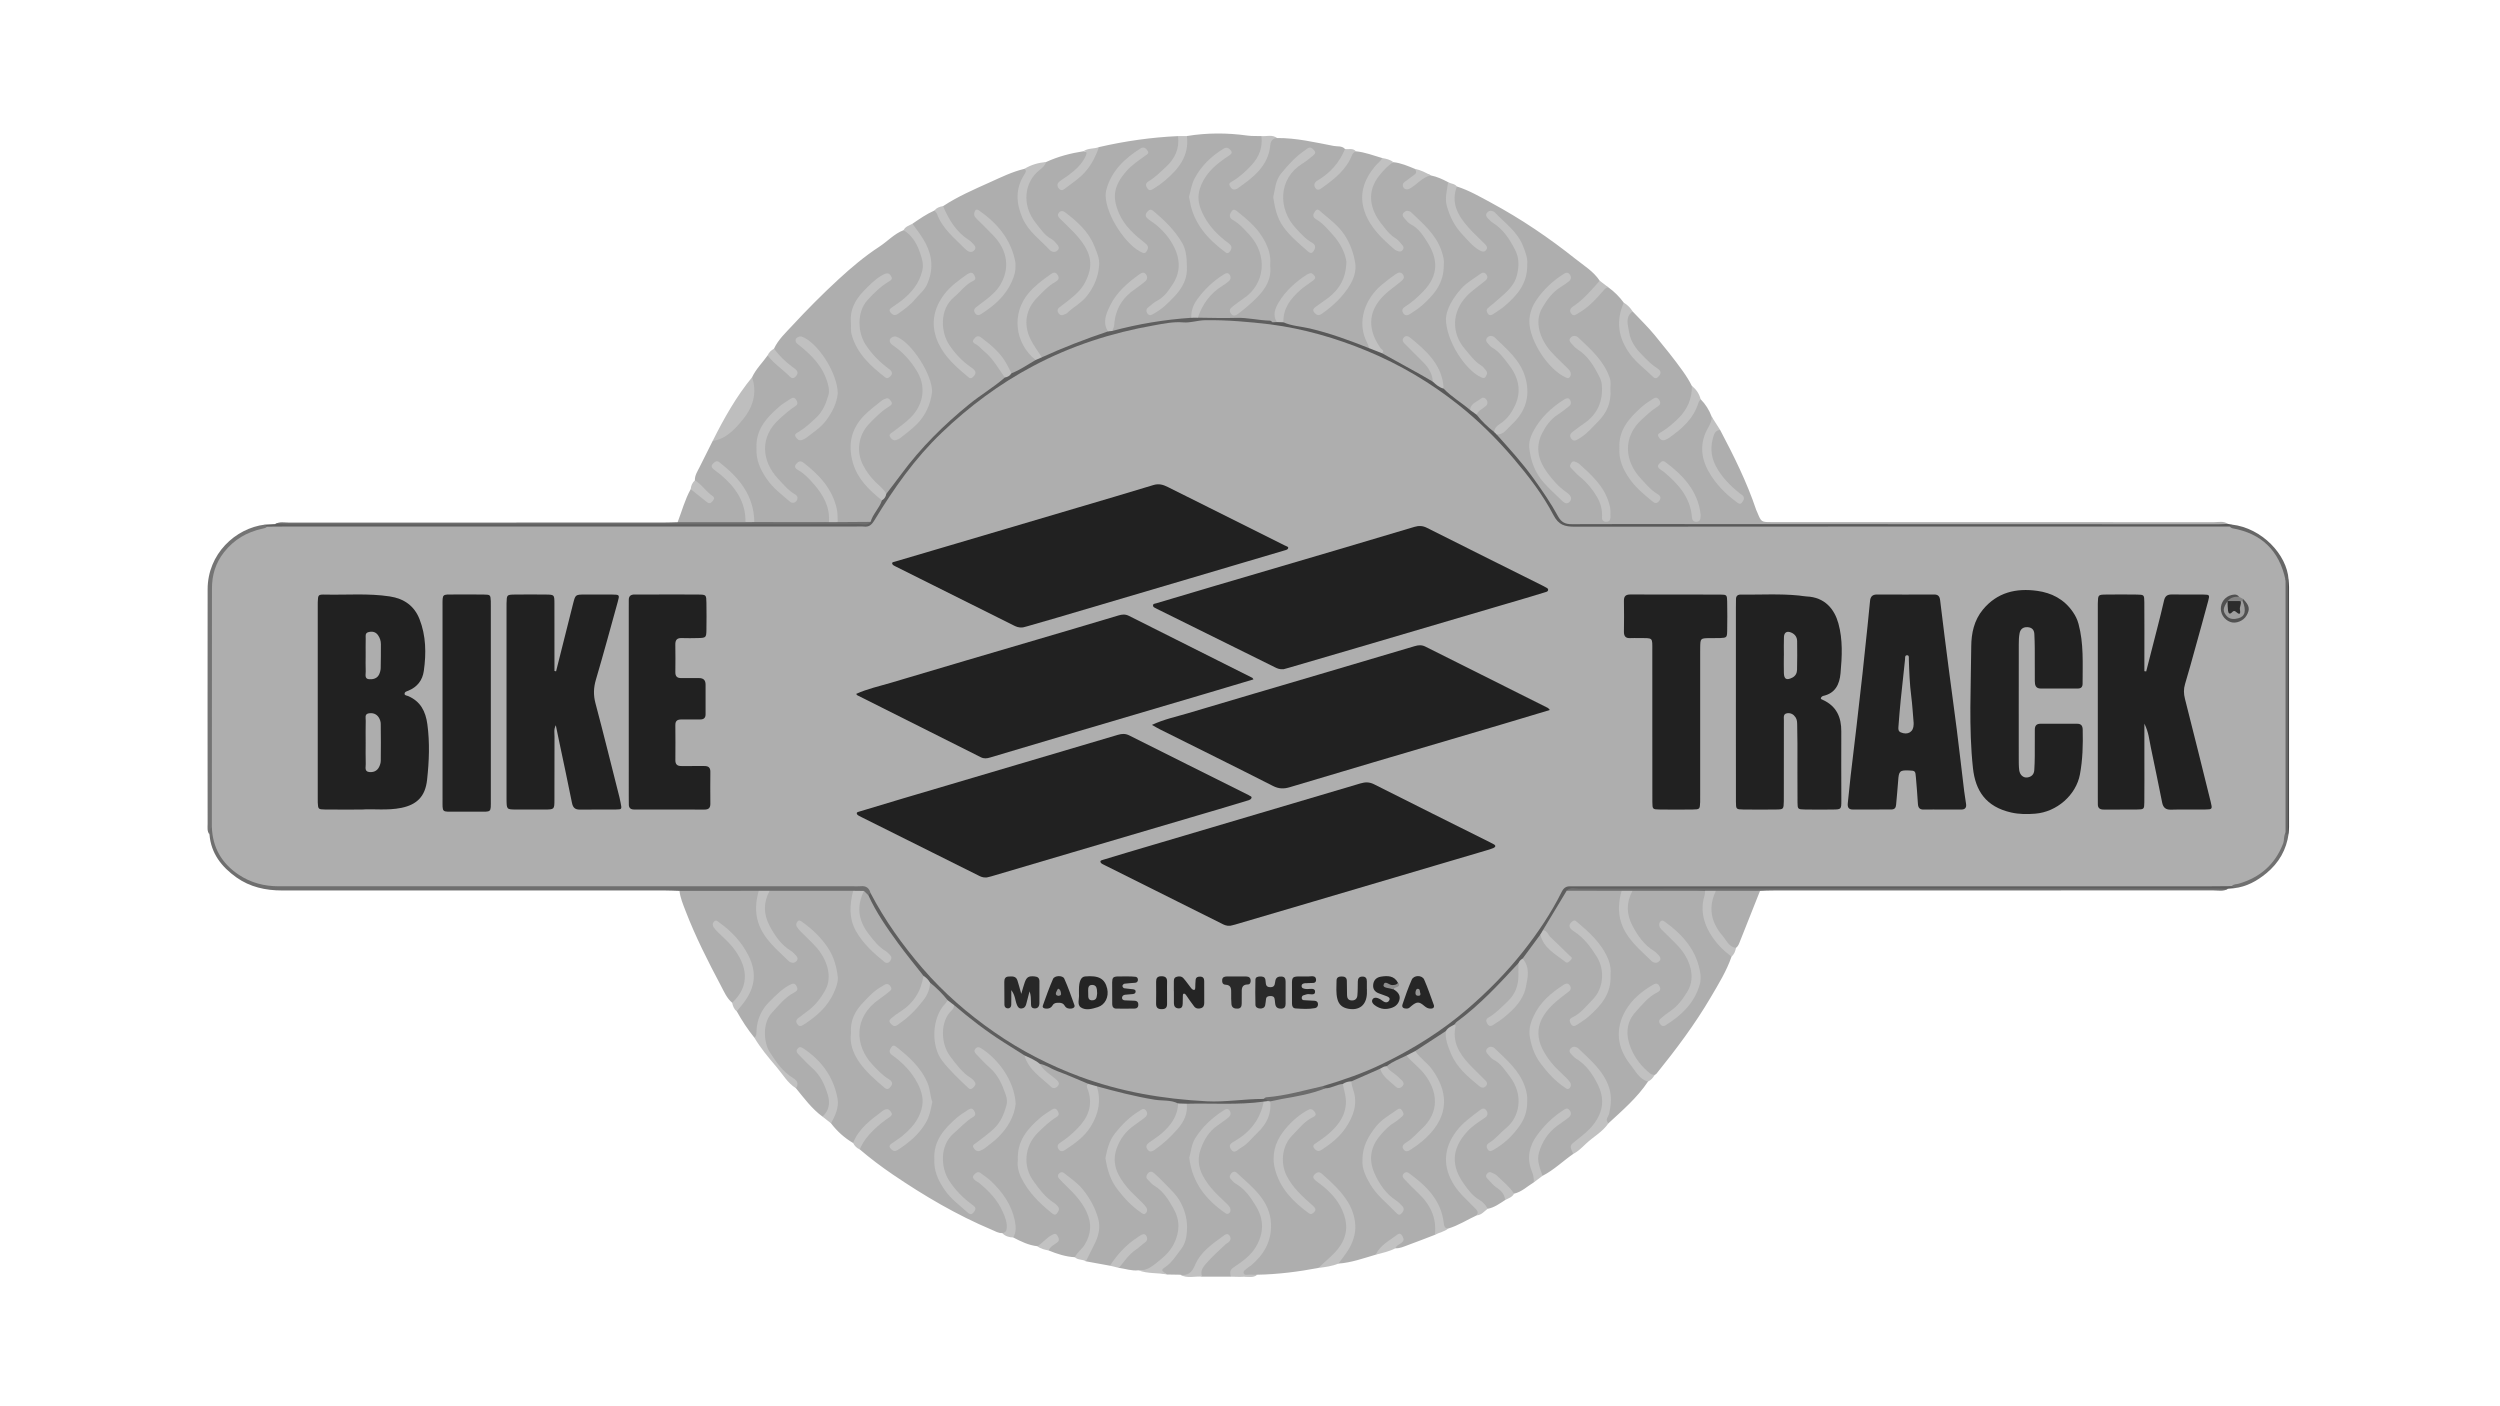 <?xml version="1.0" encoding="UTF-8"?>
<svg xmlns="http://www.w3.org/2000/svg" viewBox="0 0 500 281.113">
  <defs>
    <style>
      .cls-1 {
        fill: none;
      }

      .cls-2 {
        fill: #747474;
      }

      .cls-3 {
        fill: #6c6c6c;
      }

      .cls-4 {
        fill: #9e9e9e;
      }

      .cls-5 {
        fill: #c2c2c2;
      }

      .cls-6 {
        fill: #c1c1c1;
      }

      .cls-7 {
        fill: #666;
      }

      .cls-8 {
        fill: #8d8d8d;
      }

      .cls-9 {
        fill: #939393;
      }

      .cls-10 {
        fill: #aaa;
      }

      .cls-11 {
        fill: #aeaeae;
      }

      .cls-12 {
        fill: silver;
      }

      .cls-13 {
        fill: #ababab;
      }

      .cls-14 {
        fill: #bebebe;
      }

      .cls-15 {
        fill: #adadad;
      }

      .cls-16 {
        fill: #252525;
      }

      .cls-17 {
        fill: #242424;
      }

      .cls-18 {
        fill: #212121;
      }

      .cls-19 {
        fill: #707070;
      }

      .cls-20 {
        fill: #6f6f6f;
      }

      .cls-21 {
        fill: #959595;
      }

      .cls-22 {
        fill: #6e6e6e;
      }

      .cls-23 {
        fill: #595959;
      }

      .cls-24 {
        fill: #2c2c2c;
      }

      .cls-25 {
        fill: #2a2a2a;
      }

      .cls-26 {
        fill: #262626;
      }

      .cls-27 {
        fill: #272727;
      }

      .cls-28 {
        fill: #838383;
      }

      .cls-29 {
        fill: #4c4c4c;
      }

      .cls-30 {
        fill: #5f5f5f;
      }

      .cls-31 {
        fill: #5e5e5e;
      }

      .cls-32 {
        fill: #282828;
      }

      .cls-33 {
        fill: #515151;
      }
    </style>
  </defs>
  <g id="Layer_1" data-name="Layer 1"></g>
  <g id="Layer_2" data-name="Layer 2">
    <g id="Layer_1-2" data-name="Layer 1">
      <g>
        <g>
          <g>
            <path class="cls-11" d="M321.675,57.472c1.192,.857,2.214,1.885,3.081,3.068,.189,.547,.467,1.135,.311,1.682-1.325,4.647,1.096,7.819,3.272,9.965-1.667-1.708-4.004-4.302-3.565-8.28,.12-1.09,.31-1.999,1.748-1.62,1.484,1.581,3.059,3.089,4.432,4.762,1.929,2.349,3.849,4.709,5.617,7.19,.679,.953,1.291,1.922,1.808,2.961,1.449,2.497,.024,4.428-1.326,6.311-.64,.893-1.502,1.632-2.397,2.305,1.767-1.305,3.121-2.956,4.032-4.941,.306-.667,.449-1.392,1.44-1.028,.993,1.001,1.71,2.176,2.21,3.489,.43,.746,.525,1.663,.169,2.314-2.475,4.522-.588,8.079,2.376,11.435,.337,.382,.704,.738,1.091,1.071-3.571-3.545-4.82-5.961-4.528-9.421,.199-2.35,.826-3.083,2.591-2.728,2.729,5.171,5.33,10.399,7.198,15.958,.07,.207,.178,.401,.262,.603,.767,1.846,.767,1.855,2.849,1.855,29.487,.002,58.973-.002,88.46,.015,.924,.001,1.91-.283,2.768,.339-.874,1.159-2.143,.72-3.247,.721-29.6,.025-59.199,.02-88.799,.02-12.863,0-25.726-.045-38.589,.042-2.328,.016-3.982-.82-5.116-2.693-2.198-3.63-4.815-6.964-7.256-10.421-1.128-1.598-2.689-2.883-3.457-4.741-.468-1.285,.678-1.631,1.356-2.166,3.276-2.583,4.99-6.21,3.689-9.91-.719-2.046-1.507-3.275-3.153-5.034,1.137,1.183,2.989,3.267,3.458,6.053,.601,3.568-.905,6.358-3.7,8.568-.637,.504-1.292,.992-1.923,1.509-2.038-.381-3.227-1.739-4.055-3.509-.106-.433,.309-1.454-.832-.728-2.605-.642-4.47-2.226-5.769-4.526-.548-3.146-2.13-5.697-4.505-7.79-.109-.096-.207-.204-.309-.307,.124,.121,.245,.246,.369,.368,1.235,1.224,2.491,2.422,3.227,4.052,.39,.862,.605,1.646-.293,2.324-.274,.112-.574,.212-.839,.062-3.252-1.843-6.995-2.804-9.806-5.437-.94-1.941-2.536-3.611-2.671-5.889-.216-3.644,1.664-6.227,3.953-7.97-2.06,1.666-4.031,3.948-3.913,7.49,.038,1.143,.374,2.141,.763,3.148,.316,.818,.512,1.535-.419,2.071-1.423,.171-2.642-.259-3.906-.95-2.822-1.543-6-2.022-9.112-2.651-1.478-.299-3.002-.434-4.227-1.45-1.503-2.195-.102-3.877,1.021-5.589,.522-.796,1.26-1.416,1.934-2.08,.194-.191,.45-.362,.704-.503-.287,.039-.441,.312-.607,.468-1.972,1.86-3.893,3.764-3.707,6.811,.024,.39-.274,.656-.615,.842-.347,.117-.698,.121-1.057,.073-4.666-.634-9.359-.783-14.052-.835-1.377-.337-1.137-1.299-.805-2.227,.672-1.88,1.96-3.311,3.455-4.585,.162-.138,.338-.254,.498-.392-.198,.048-.331,.218-.464,.334-1.956,1.708-3.473,3.704-4.054,6.303-.067,.298-.383,.419-.658,.532-5.082,.889-10.206,1.508-15.252,2.576-1.066-.282-.861-1.174-.851-1.911,.043-3.124,1.806-5.359,3.955-7.356,.12-.111,.256-.423,.547-.368-.245-.04-.369,.199-.49,.303-2.81,2.427-4.353,5.43-4.1,9.226-1.597,1.312-3.652,1.597-5.474,2.405-2.562,1.135-5.171,2.186-7.875,2.96-4.406-2.833-6.632-9.8,.124-14.994-2.443,2.187-4.531,4.493-4.259,8.168,.151,2.043,1.213,3.579,2.162,5.22,.328,.568,.987,.955,.933,1.733-1.302,1.666-3.046,2.589-5.078,3.025-.778-.16-1.231-.691-1.577-1.363-.825-1.607-1.989-2.948-3.033-3.876,1.442,1.424,3.145,3.147,3.665,5.655-.308,1.14-1.184,1.811-2.075,2.446-7.741,5.517-14.741,11.786-20.161,19.681-.485,.707-1.044,1.426-2.02,1.543-5.831-3.489-9.549-11.345-2.062-17.081-2.565,2.107-4.388,4.516-4.136,8.126,.187,2.68,1.538,4.645,3.201,6.526,.955,1.081,2.241,1.899,2.685,3.389-.555,1.849-1.2,3.64-2.927,4.767-1.987,.178-3.975,.088-5.959,.058-1.039-.109-1.233-.906-1.312-1.719-.348-3.595-2.268-6.297-4.217-8.112,1.603,1.436,3.321,3.734,3.961,6.693,.273,1.265,.586,2.618-1.196,3.141-4.592,.058-9.178,.044-13.758,.008-1.31-.048-1.402-1.073-1.543-2.003-.515-3.392-2.247-6.076-4.721-8.341,2.266,2.094,4.017,4.499,4.572,7.635,.216,1.223,.302,2.361-1.304,2.704-3.592,.063-7.177,.026-10.762,.018-.785-.002-1.639,.14-2.223-.623,.852-2.208,1.455-4.514,2.61-6.601,.633-.465,1.192-.289,1.714,.2-.03-.099-.114-.156-.182-.221-.494-.479-.566-1.123-.691-1.746-.04-1.001,.522-1.795,.932-2.634,.86-1.759,1.75-3.503,2.628-5.253,4.252-3.243,7.438-7.145,7.883-12.74,.766-1.644,2.076-2.901,3.104-4.359,1.884-.641,1.971,1.663,3.132,1.911-.825-.86-2.333-1.472-1.855-3.264,.85-1.816,2.324-3.177,3.64-4.598,2.969-3.206,6.055-6.32,9.27-9.279,2.56-2.356,5.234-4.618,8.165-6.526,1.635-1.064,2.962-2.576,4.832-3.293,1.183-.463,1.867,.231,2.455,1.084,3.599,5.223,2.906,9.062-1.98,13.382-.108,.095-.234,.238-.384,.314,.067-.098,.195-.119,.271-.195,1.491-1.49,3.039-2.879,3.841-4.966,1.272-3.307-.09-5.977-1.768-8.593-.481-.75-1.116-1.346-.653-2.315,1.41-.965,2.814-1.941,4.382-2.645,.975-.244,1.272,.407,1.652,1.122,.95,1.787,2.215,3.347,3.739,4.689-1.386-1.294-2.668-2.662-3.536-4.382-.397-.786-.693-1.512-.102-2.312,2.935-1.932,6.153-3.322,9.337-4.756,2.252-1.015,4.485-2.121,6.916-2.697,1.067,.055,1.081,.601,.681,1.394-2.589,5.134-.475,9.054,2.659,12.046-4.865-4.097-5.889-11.547,1.023-14.813,2.379-1.103,4.892-1.743,7.471-2.153,1.533,.222,1.651,.398,.971,1.749-.73,1.45-1.897,2.535-3.024,3.357,2.408-1.195,2.921-4.303,5.153-5.934,5.2-1.202,10.463-1.952,15.796-2.196,1.309,1.682,1.11,3.597-.731,5.716-.871,1.002-1.8,1.974-2.583,2.545,1.969-1.745,4.229-3.726,4.302-7.068,.013-.614,.479-.835,.785-1.206,4.026-.66,8.053-.657,12.092-.093,.928,.129,1.881,.074,2.823,.103,1.234,.906,1.123,2.249,.655,3.328-.764,1.764-1.852,3.392-3.473,4.562-.159,.115-.305,.26-.454,.394,.236,.062,.237-.206,.348-.295,1.887-1.53,3.491-3.375,3.821-5.809,.216-1.593,.775-2.051,2.213-1.79,3.861-.029,7.598,.864,11.352,1.585,.743,.143,1.638-.073,2.248,.613,.691,.836,.313,1.569-.174,2.338-.841,1.327-1.891,2.458-2.671,3.101,1.091-.816,2.292-2.277,3.186-3.942,.447-.832,.94-1.198,1.842-1.043,1.818,.182,3.511,.846,5.245,1.351,.458,.663,.268,1.235-.256,1.752-4.799,4.743-2.995,10.142,.724,13.513-1.642-1.697-3.768-4.269-3.518-8.058,.206-3.127,2.501-5.965,5.288-6.383,1.548,.163,2.952,.785,4.369,1.367,.255,.146,.514,.3,.624,.587,.202,.526-.052,.939-.367,1.329,.017-.182,.217-.16,.267-.219,.243-.285,.6-.427,.89-.416,.561,.021,1.125-.476,1.677-.005,1.242,.248,2.383,.756,3.486,1.359,.397,.449,.595,.983,.611,1.573,.133,4.897,.562,5.894,3.898,9.25-1.747-1.628-3.446-3.633-3.865-6.309-.198-1.264-1.063-3.006,1.121-3.653,2.44,.781,4.647,2.066,6.879,3.27,5.961,3.216,11.553,7.008,16.848,11.224,1.693,1.348,3.599,2.488,4.832,4.355,.444,1.205-.348,1.897-1.083,2.615-.622,.607-1.232,1.226-1.846,1.841,.918-.921,1.857-1.822,2.749-2.768,.569-.603,1.169-.807,1.915-.363Z"></path>
            <path class="cls-11" d="M314.648,230.782c-2.066,1.435-3.879,3.225-6.142,4.384-2.093-.875-1.786-2.705-1.614-4.362,.292-2.829,2.188-4.701,4.195-6.461,.106-.093,.264-.139,.343-.258,.029-.044-.019,.014-.127,.192-.031,.051-.233,.054-.322,.141-1.507,1.473-3.039,2.884-3.757,4.998-.47,1.385-.638,2.682-.158,4.056,.369,1.054,.449,2.077-.32,3.011-1.294,.781-2.394,1.901-3.935,2.251-1.199,.193-1.619-.897-2.361-1.45-.1-.075-.151-.208-.296-.207,.161,.033,.245,.164,.363,.256,.956,.747,1.342,1.583,.522,2.668-1.106,.714-2.172,1.509-3.51,1.762-3.958-1.472-6.102-4.596-7.299-8.394-.939-2.981,.644-5.954,4.403-9.279-.46,.437-1.219,.923-1.808,1.59-3.736,4.233-4.071,8.576,1.266,13.966,.454,.458,1.01,.785,1.446,1.26,.74,.808,.781,1.532-.205,2.168-1.902,.88-3.676,2.035-5.704,2.642-.91,.326-1.521,.133-1.661-.929-.448-3.403-2.461-5.855-4.526-7.672,1.497,1.429,3.304,3.27,4.115,5.85,.456,1.451,.499,2.799-.586,4.004-1.801,.689-3.594,1.402-5.408,2.056-.798,.288-1.583,.685-2.475,.626-1.8-1.044-2.717,.617-3.958,1.289-2.455,.716-4.871,1.6-7.454,1.78-.687-.892,.016-1.498,.474-2.115,3.766-5.071,1.611-9.517-2.167-13.25-.097-.096-.213-.176-.306-.282,.165,.058,.322,.206,.413,.292,6.093,5.756,5.075,13.393-2.188,16.106-.273,.102,.075-.016-.189,.11-4.055,.768-8.138,1.288-12.27,1.363-1.116,.225-2.608,.757-3.195-.275-.757-1.331,.947-1.786,1.727-2.484,4.025-3.603,4.485-9.098,.685-13.282-.586-.645-1.205-1.247-1.794-1.873,2.207,2.266,4.342,4.493,4.367,8.041,.023,3.211-1.428,5.499-3.75,7.442-1.118,.936-2.267,1.835-3.346,2.818-1.898,.002-3.795,.004-5.693,.006-1.047-.491-1.02-1.201-.572-2.149,.79-1.671,2.275-2.681,3.129-3.615-1.034,1.029-2.553,2.248-3.384,4.133-.687,1.561-2.073,1.743-3.588,1.238l-2.616-.045c-.457-.402-1.45,.113-1.549-.875-.071-.714,.492-1.014,.943-1.45,2.251-2.174,4.053-4.552,3.721-7.984-.286-2.952-1.979-5.068-3.885-7.093-.163-.173-.294-.396-.515-.518,.109,.269,.386,.381,.574,.573,2.363,2.423,4.074,5.055,3.826,8.687-.282,4.134-4.904,8.341-8.841,7.825-1.342,.155-2.605-.313-3.905-.493-.809-1.447,.681-1.978,1.193-2.875,.352-.615,1.051-.975,1.427-1.297-1.647,.805-2.195,3.251-4.406,3.744-1.605-.293-3.21-.586-4.815-.88-.443-.553-.59-1.134-.183-1.776,1.257-1.981,2.336-4.012,1.824-6.49-.406-1.966-2.079-4.629-4.089-6.64,1.615,1.265,2.782,3.268,3.708,5.418,1.007,2.338,.245,6.089-1.546,7.807-.528,.507-1.212,.738-1.928,.863-1.842-.102-3.565-.668-5.255-1.357-.288-1.479-1.444-.669-2.227-.843-1.754-.189-3.299-.952-4.832-1.749-.235-.289-.393-.636-.435-.984-.59-4.928-1.134-6.073-4.415-9.406,1.978,1.868,3.679,4.262,4.363,7.248,.39,1.704-.056,2.223-1.725,2.268-.767,.029-1.392-.373-2.062-.656-7.016-2.954-13.538-6.793-19.817-11.061-2.288-1.555-4.496-3.222-6.602-5.018-.618-1.267-.017-2.26,.781-3.152,.824-.921,1.711-1.787,2.417-2.411-.973,.98-2.342,2.012-3.181,3.493-.34,.6-.752,.785-1.356,.786-1.727-1.023-3.195-2.337-4.409-3.934-.155-.556-.318-1.082-.099-1.693,1.443-4.023-.468-7.069-2.954-9.937-.237-.274-.513-.51-.759-.774,.256,.261,.514,.519,.774,.776,1.795,1.777,2.867,3.952,3.403,6.383,.473,2.146-.361,3.615-2.083,3.893-2.127-1.555-3.66-3.665-5.305-5.671-.402-1.569-1.826-2.33-2.797-3.433-1.114-1.266-2.143-2.588-3.051-3.99-1.916-2.958-1.551-6.311,.881-8.888,.753-.798,1.545-1.558,2.329-2.326-2.06,2.071-4.492,3.912-4.358,7.309,.011,.281-.05,.695-.349,.969-.297,.272-.588,.409-.975,.241-1.333-1.648-2.488-3.413-3.514-5.265-.302-.75,.104-1.378,.45-1.943,2.823-4.601,2.548-8.143-1.002-11.975-.527-.569-1.093-1.103-1.646-1.647,.528,.503,1.089,.988,1.546,1.545,3.671,4.465,4.036,7.654,1.727,11.391-.404,.654-.914,1.539-2.001,.917-1.084-.922-1.622-2.229-2.257-3.427-2.591-4.886-5.096-9.819-7.081-14.992-.493-1.286-1.031-2.566-1.201-3.953,.599-.884,1.535-.686,2.373-.688,4.268-.009,8.535-.051,12.797,.018,.982,.086,1.504,.661,1.306,1.604-.94,4.456,.905,7.83,3.67,10.359-2.213-2.191-4.3-4.963-3.837-8.928,.179-1.532,.668-2.727,2.36-3.05,5.162-.014,10.318-.055,15.47,.02,.996,.132,1.407,.744,1.209,1.683-.928,4.411,.794,7.791,4.026,10.628,.096,.084,.347,.113,.349,.339,0,.088,.052-.026-.082-.134-.138-.111-.253-.23-.38-.346-2.632-2.402-4.492-5.126-4.118-8.93,.131-1.33,.484-2.422,1.809-2.983,.65-.038,.972,.43,1.32,.856,2.528,4.142,5.544,7.953,8.22,11.998,.983,1.486,2.419,2.674,2.908,4.49-.258,3.591-.976,4.836-4.446,7.719,1.936-1.523,3.616-3.244,4.304-5.702,.13-.466,.388-.757,.824-.926,2.062,.461,3.332,1.799,4.097,3.695,.079,.702-.291,1.275-.617,1.823-2.626,4.413-2.42,7.234,.834,11.253,.538,.664,1.005,1.383,1.65,1.957,.159,.142,.365,.212,.505,.373-.245,.029-.32-.225-.441-.333-4.407-3.955-6.432-10.148-1.314-14.382,2.026-.143,2.944,1.641,4.338,2.561,3.556,2.346,7.051,4.792,10.381,7.457,.37,1.673,1.766,2.615,2.769,3.833,.169,.205,.367,.462,.673,.536-.27-.209-.579-.365-.794-.644-.483-.625-.745-1.246-.018-1.884,1.557-.403,2.749,.668,4.072,1.102,2.02,.662,4.037,1.418,5.865,2.557,2.017,4.763,.572,8.543-2.864,11.234,1.284-1.189,2.894-2.799,3.496-5.245,.286-1.164,.398-2.232,.119-3.347-.225-.898-.091-1.575,.822-1.969,3.31,.138,6.35,1.556,9.599,1.997,2.206,.3,4.47,.358,6.554,1.283,.975,.966,.899,2.031,.339,3.178-.809,1.656-1.863,3.099-3.361,4.209-.115,.086-.315,.18-.391,.353,.231-.013,.289-.249,.43-.367,1.802-1.514,3.243-3.287,3.798-5.641,.185-.784,.284-1.606,1.33-1.719,4.757-.014,9.502-.23,14.243-.434,1.826,.411,1.167,1.789,.927,2.79-.594,2.47-2.408,4.089-3.84,5.23,1.927-1.48,3.886-3.609,4.182-6.824,.04-.432,.18-.86,.604-1.112,2.699-1.06,5.631-1.147,8.374-2.021,.822-.262,1.67-.443,2.478-.755,1.224-.246,2.385-.812,3.671-.747,2.192,1.567,1.967,5.508,.722,7.691-.856,1.501-1.939,2.906-3.173,3.765,1.881-1.623,3.534-3.647,4.049-6.517,.183-1.02-.204-1.81-.286-2.708-.075-.828-.346-1.653-.006-2.484,1.627-1.745,3.868-2.137,6.014-2.736,1.069,.237,1.268,1.462,2.058,1.837-.561-.524-1.328-1.062-1.036-2.145,1.091-1.427,2.61-2.074,4.317-2.378,2.791,1.303,4.657,3.512,5.917,6.241,1.824,3.951,.525,8.121-3.302,10.849-.119,.085-.261,.129-.328,.269,.077-.107,.193-.176,.291-.253,.579-.452,1.071-.992,1.576-1.516,3.195-3.311,3.487-7.329,.783-11.106-.778-1.087-1.567-2.179-2.603-3.05-.617-.519-1.084-1.097-.975-1.971,1.882-1.944,3.702-3.985,6.687-4.158,.501,.213,.782,.552,.843,1.135,.339,3.23,2.037,5.705,3.942,7.349-2.487-2.327-4.641-5.415-3.573-9.776,.626-2.005,2.671-2.598,3.98-3.925,2.612-2.65,5.195-5.346,8.07-7.729,.407-.338,.771-.683,1.352-.503,1.266,1.813,1.02,4.99-.55,7.238-.795,1.14-1.84,2.042-2.464,2.663,3.307-2.524,4.75-6.114,3.232-10.671,.944-1.96,1.834-3.961,3.919-5.032,1.55,.851,2.187,2.628,3.395,3.363-1.13-1.037-2.409-2.372-3.247-4.067,1.09-3.337,2.386-6.532,5.691-8.364,3.353-.048,6.704-.075,10.051,.014,.867,.155,1.29,.711,1.112,1.544-.996,4.646,1.063,8.073,4.15,10.856-2.467-2.461-4.803-5.193-4.264-9.377,.204-1.582,.665-2.673,2.291-3.053,4.532,.02,9.061-.142,13.588,.086,.915,.351,1.182,1.083,.963,1.938-.965,3.776,.761,6.647,3.08,9.322,.648,.748,1.479,1.366,1.567,2.464-1.006,2.914-2.625,5.52-4.169,8.155-3.173,5.415-6.937,10.417-10.869,15.297-.087,.107-.24,.161-.362,.24-.683,.546-1.458,.501-1.975-.08-2.01-2.259-4.027-4.421-4.186-7.819-.166-3.557,1.801-5.702,4.107-7.81-.76,.735-1.53,1.455-2.241,2.23-2.197,2.396-2.5,6.382-.845,9.232,.882,1.519,1.912,2.898,3.14,4.138,.402,.406,.747,.808,.685,1.423-2.158,3.233-5.087,5.736-7.906,8.342-1.212,.132-1.172-.855-.967-1.426,1.751-4.88-.762-8.212-3.128-10.598,1.422,1.3,3.26,3.579,3.626,6.742,.448,3.874-1.594,6.491-4.454,8.634-.997,.747-1.952,1.433-2.118,2.772Z"></path>
            <path class="cls-20" d="M170.63,178.162l-16.71,.001c-.724,.441-1.448,.676-2.172,.001l-15.857,.015c-.95-.028-1.9-.081-2.85-.081-25.542-.005-51.084-.005-76.626-.003-3.292,0-6.417-.683-9.124-2.606-2.959-2.101-5.095-4.797-5.394-8.602-.073-.623-.644-1.449,.623-1.527,.88,.485,.976,1.426,1.232,2.237,1.679,5.324,5.526,7.855,10.858,8.487,1.309,.155,2.63,.087,3.946,.087,36.563,.003,73.126,0,109.689,.005,1.389,0,2.779-.039,4.164,.111,1.129,.122,1.979,.542,2.023,1.848-.049,.475-.311,.772-.761,.913l-.881-.86c-.725,.415-1.448,.648-2.159-.027Z"></path>
            <path class="cls-30" d="M174.12,104.375c.449-1.596,1.763-2.737,2.267-4.304-.063-.669,.146-1.157,.872-1.296,1.01-1.33,2.036-2.649,3.027-3.993,3.876-5.255,8.471-9.789,13.53-13.914,2.32-1.892,4.909-3.397,7.157-5.367,.162-.714,.644-.932,1.32-.851,1.741-.651,3.242-1.739,4.84-2.651,.227-.599,.671-.7,1.231-.538,4.319-1.966,8.738-3.678,13.239-5.18,.254-.266,.531-.311,.837-.09,5.188-1.395,10.46-2.281,15.822-2.633,.431-.319,.865-.39,1.305-.019,2.558,.019,5.119,.117,7.674,.033,2.281-.076,4.489,.508,6.75,.557,.186,.004,.367,.215,.55,.33-.004,.434-.185,.779-.523,1.045-1.728,.644-3.491,.136-5.189-.034-9.016-.901-17.803,.302-26.465,2.665-12.689,3.462-23.664,9.982-33.125,19.037-5.259,5.034-9.496,10.913-13.184,17.167-.864,1.464-1.915,2.066-3.522,2.022-.949-.026-1.901,.02-2.852,.02-37.232,.002-74.464,.005-111.696-.012-1.516-.001-3.079,.255-4.531-.464-.342-.239-.595-.521-.493-.982l2.067-.111c.85-.336,1.737-.163,2.604-.163,29.396-.011,58.792,.003,88.188-.019,5.97-.004,11.947,.201,17.909-.048,3.467-.144,6.946,.55,10.392-.206Z"></path>
            <path class="cls-23" d="M254.061,64.873l.479-.415,.832-.041c.45-.372,.885-.274,1.313,.044,1.668,.744,3.498,.814,5.245,1.224,4.095,.962,8.013,2.409,11.906,3.955,1.273-.707,1.866,.315,2.585,1.015,2.509,1.387,5.021,2.77,7.526,4.164,.878,.488,1.74,1.004,2.609,1.507,1.319-.452,1.598,.703,2.172,1.403,1.581,1.655,3.574,2.8,5.299,4.277,.889-.311,1.06,.36,1.295,.944,1.033,1.302,2.22,2.448,3.53,3.469,.256,.041,.404,.189,.444,.444,2.576,2.876,5.182,5.72,7.439,8.873,1.745,2.437,3.444,4.902,4.872,7.527,.667,1.226,1.469,1.581,2.779,1.574,7.971-.042,15.942-.019,23.913-.016,35.102,.012,70.203,.025,105.305,.033,.656,0,1.313-.052,1.97-.079l.802,.145c.098,.463-.157,.746-.5,.984-1.01,.575-2.13,.462-3.216,.462-42.591,.019-85.181,.006-127.772,.042-2.426,.002-3.861-.687-5.206-2.922-12.085-20.081-29.64-32.509-52.716-37.035-1.12-.22-2.386-.227-2.904-1.578Z"></path>
            <path class="cls-31" d="M281.311,211.103c-1.35,.67-2.791,1.17-3.98,2.138-.322,.455-.697,.776-1.301,.503l-5.736,2.526c-.465,.553-.987,.913-1.735,.52-1.211,.097-2.253,.872-3.488,.872-.6,.079-.631-.294-.582-.731,.566-1.242,1.83-1.392,2.903-1.744,9.572-3.146,18.156-8.021,25.804-14.564,7.014-6.001,12.888-12.971,17.233-21.103,1.395-2.61,3.087-3.394,5.884-3.386,23.472,.07,46.945,.043,70.417,.042,18.5-.001,37-.008,55.5,.012,1.372,.002,2.787-.21,4.091,.466,.344,.24,.596,.525,.494,.988l-1.193,.107c-.851,.328-1.739,.159-2.607,.16-29.482,.01-58.965-.032-88.447,.057-3.924,.012-7.883,.777-11.785,.313-4.675-.556-9.333-.311-13.995-.326-4.433-.015-8.868-.122-13.302-.027-.717,.015-1.466-.19-2.147,.219-1.589,2.636-3.177,5.273-4.766,7.909,.147,.472-.089,.719-.506,.859-1.181,1.602-2.363,3.203-3.544,4.805-.027,.537-.265,.882-.84,.92-3.876,4.17-7.725,8.368-12.356,11.746-.169,.124-.277,.332-.413,.501-.316,.785-.687,1.499-1.737,1.32-2.043,1.332-4.086,2.664-6.129,3.996-.287,.866-.849,1.201-1.741,.902Z"></path>
            <path class="cls-11" d="M352.009,178.162c-1.337,3.377-2.667,6.757-4.021,10.127-.186,.463-.359,.962-.789,1.288-.695,.403-1.21,.365-1.883-.254-2.575-2.368-4.153-5.137-3.828-8.725,.108-1.198,.589-2.272,1.92-2.657,2.866,.091,5.746-.307,8.601,.221Z"></path>
            <path class="cls-19" d="M352.009,178.162c-2.941-.001-5.882-.001-8.823-.002-.723,.443-1.446,.676-2.172,.005-4.839-.001-9.678-.001-14.517-.002-.723,.44-1.447,.672-2.171,.001l-10.984-.02c.712-.787,1.652-.429,2.483-.431,12.498-.027,24.995-.023,37.493-.024,30.038-.001,60.077-.001,90.115,.002,.73,0,1.46,.038,2.19,.058-.941,.608-1.995,.333-2.995,.334-29.257,.017-58.513,.013-87.77,.016-.95,0-1.9,.041-2.849,.063Z"></path>
            <path class="cls-2" d="M52.959,104.921l.455,.415c.081,1.087-.784,1.295-1.517,1.566-6.066,2.236-8.567,6.563-8.477,13.009,.196,13.919,.087,27.843,.028,41.765-.005,1.296,.472,2.842-1.079,3.74-.526,.373-.378,.962-.474,1.474-.509-.635-.37-1.393-.37-2.109-.008-15.642-.022-31.284,.001-46.926,.01-7.078,5.539-12.195,11.432-12.932Z"></path>
            <path class="cls-22" d="M174.12,104.375c-.605,.81-1.482,.466-2.237,.469-7.089,.027-14.178,.016-21.267,.017-31.06,.002-62.12,.005-93.18,.005-.803,0-1.606-.036-2.41-.055,.885-.527,1.86-.289,2.793-.289,24.951-.014,49.902-.01,74.853-.014,.95-0,1.9-.042,2.85-.064,4.525-.003,9.051-.006,13.576-.009,.582-.49,1.169-.501,1.762-.018,4.976,.005,9.952,.009,14.927,.014,.584-.486,1.171-.493,1.761-.01,2.19-.015,4.381-.03,6.571-.045Z"></path>
            <path class="cls-6" d="M246.14,255.33c-.082-.686-.308-1.252,.554-1.833,1.734-1.17,3.498-2.363,4.58-4.285,1.486-2.639,1.531-5.249-.008-7.854-1.079-1.827-2.27-3.563-4.18-4.666-.367-.212-.65-.581-.943-.905-.392-.433-.114-.834,.159-1.166,.257-.312,.697-.39,.982-.124,3.124,2.919,6.776,5.542,6.925,10.387,.105,3.421-1.479,6.13-4.084,8.274-.167,.138-.392,.212-.542,.364-.348,.349-1.041,.651-.844,1.15,.196,.496,.909,.205,1.394,.246,.435,.037,.875,.02,1.313,.027-.811,.72-1.796,.344-2.704,.404-.863,.056-1.735-.007-2.602-.018Z"></path>
            <path class="cls-6" d="M314.648,230.782c-.765-1.695-.737-1.658,.658-2.753,1.246-.978,2.482-1.925,3.473-3.247,1.927-2.568,2.155-5.144,.747-7.948-1.026-2.044-2.292-3.882-4.303-5.106-.366-.223-.662-.569-.965-.883-.326-.338-.518-.727-.133-1.147,.329-.359,.739-.443,1.189-.243,.131,.058,.263,.136,.365,.236,2.395,2.335,5.049,4.482,6.138,7.823,.554,1.698,.402,3.425,.026,5.161-.137,.63-.924,1.269-.153,1.983-1.163,1.727-3.033,2.69-4.503,4.092-.76,.725-1.554,1.531-2.539,2.032Z"></path>
            <path class="cls-6" d="M295.334,243.073c.537-.788-.112-1.178-.55-1.64-1.348-1.422-2.856-2.685-3.933-4.369-2.235-3.491-2.342-7.229,.481-10.91,1.321-1.723,3.041-2.862,4.683-4.154,.488-.384,.936-.416,1.29,.136,.324,.506,.218,1.034-.25,1.356-1.258,.865-2.554,1.66-3.602,2.806-3.403,3.723-3.032,7.173-.687,10.457,.882,1.234,1.766,2.461,3.156,3.256,.664,.38,1.245,1.007,1.608,1.75-.694,.501-1.235,1.257-2.196,1.311Z"></path>
            <path class="cls-6" d="M227.689,254.064c1.234,.074,2.223-.389,3.195-1.163,1.491-1.186,2.97-2.301,3.864-4.08,1.21-2.408,1.302-4.747-.035-7.091-1.01-1.771-2.047-3.524-3.89-4.619-.489-.291-.852-.794-1.273-1.199-.396-.381-.315-.778-.03-1.172,.399-.553,.899-.468,1.32-.092,.763,.68,1.492,1.402,2.201,2.139,1.107,1.151,2.286,2.202,3.07,3.676,.962,1.809,1.398,3.631,1.281,5.66-.078,1.349-.327,2.592-1.164,3.68-.968,1.259-1.779,2.642-3.136,3.577-.929,.64-.891,.699,.324,1.519-1.895-.375-3.881-.123-5.727-.834Z"></path>
            <path class="cls-6" d="M329.596,216.315c-1.728-.46-2.436-2.049-3.417-3.256-2.836-3.491-3.179-7.328-1.062-10.969,1.295-2.228,3.281-3.878,5.532-5.167,.529-.303,.93-.282,1.249,.33,.315,.604,.124,.944-.43,1.217-1.821,.901-3.054,2.49-4.368,3.933-1.922,2.111-1.96,4.707-.95,7.185,.822,2.018,2.178,3.786,3.938,5.16,.211,.165,.545,.172,.822,.253-.294,.582-.73,1.023-1.315,1.314Z"></path>
            <path class="cls-6" d="M263.716,253.582c1.405-1.448,3.072-2.594,4.254-4.319,1.631-2.382,1.578-4.744,.494-7.197-.899-2.033-2.373-3.65-4.113-5.021-.398-.314-.827-.591-1.212-.92-.412-.351-.732-.727-.193-1.265,.507-.505,.947-.541,1.503-.048,1.901,1.683,3.764,3.385,5.121,5.576,.909,1.467,1.423,3.127,1.492,4.739,.073,1.698-.507,3.449-1.464,4.953-.583,.916-1.276,1.763-1.919,2.641-1.269,.524-2.616,.691-3.962,.861Z"></path>
            <path class="cls-6" d="M278.669,32.434c-1.08,.649-1.912,1.587-2.693,2.529-2.79,3.367-1.945,6.929,.279,9.755,.837,1.063,1.627,2.207,2.856,2.941,.543,.324,.937,.906,1.381,1.388,.281,.305,.297,.649,.024,.977-.271,.325-.612,.352-.98,.191-.2-.088-.426-.152-.586-.29-2.432-2.1-4.798-4.264-5.95-7.386-1.294-3.509-.257-6.54,2.007-9.291,.459-.558,1.107-.955,1.423-1.638,.799,.131,1.585,.297,2.238,.825Z"></path>
            <path class="cls-6" d="M209.236,32.396c-.229,.742-.825,1.217-1.38,1.657-2.96,2.349-3.608,6.902-.689,10.562,.948,1.189,1.765,2.486,3.183,3.232,.431,.227,.744,.69,1.09,1.065,.321,.347,.491,.737,.096,1.147-.341,.354-.751,.417-1.194,.213-.13-.06-.265-.137-.361-.24-1.918-2.068-4.305-3.708-5.489-6.435-1.306-3.008-1.427-5.898,.39-8.729,.251-.392,.506-.735-.009-1.098,1.342-.815,2.808-1.233,4.363-1.374Z"></path>
            <path class="cls-6" d="M182.486,44.751c.896,1.234,1.846,2.423,2.571,3.783,1.463,2.745,1.641,5.486,.352,8.353-.534,1.187-1.527,1.938-2.314,2.883-.982,1.179-2.205,2.089-3.456,2.972-.631,.445-1.06,.299-1.507-.2-.296-.331-.301-.657,.059-.921,.761-.56,1.571-1.055,2.302-1.65,1.897-1.544,3.357-3.337,3.96-5.836,.307-1.273-.037-2.35-.387-3.391-.626-1.866-1.542-3.637-3.363-4.702,.369-.74,1.128-.943,1.782-1.289Z"></path>
            <path class="cls-6" d="M214.969,251.446c.48-.998,1.437-1.608,2.005-2.568,1.249-2.107,1.415-4.121,.381-6.405-.934-2.065-2.387-3.625-3.961-5.145-.524-.506-1.034-1.026-1.53-1.56-.343-.369-.393-.775,.021-1.136,.322-.281,.66-.241,.98,.022,1.232,1.015,2.589,1.887,3.616,3.136,1.448,1.763,2.541,3.729,3.156,5.925,.471,1.685,.125,3.319-.622,4.869-.594,1.234-1.22,2.453-1.832,3.679-.677-.437-1.599-.212-2.214-.818Z"></path>
            <path class="cls-6" d="M146.429,200.552c3.704-3.44,3.046-7.477,.058-11.176-.864-1.07-1.944-1.965-2.914-2.95-.305-.309-.619-.624-.852-.985-.26-.402-.22-.855,.148-1.188,.367-.332,.632-.01,.926,.201,2.455,1.758,4.472,3.86,5.87,6.597,1.962,3.84,1.174,6.966-1.351,10.037-.321,.391-.639,.784-.958,1.176-.563-.433-.783-1.052-.926-1.712Z"></path>
            <path class="cls-14" d="M150.417,75.448c1.056,3.196,.152,6.036-1.872,8.482-1.587,1.918-3.293,3.851-6.011,4.259,2.246-4.483,4.691-8.842,7.883-12.74Z"></path>
            <path class="cls-6" d="M150.87,207.529c.498-.353,.406-.888,.431-1.389,.117-2.271,.961-4.207,2.594-5.815,1.244-1.225,2.447-2.489,4.013-3.324,.559-.298,1.047-.494,1.429,.281,.312,.631,.053,.935-.47,1.202-1.868,.951-3.124,2.603-4.5,4.081-1.927,2.069-1.611,5.976-.454,7.792,1.293,2.029,2.637,4.004,4.762,5.294,.782,.475,1.115,1.132,.513,1.996-1.699-1.06-2.657-2.824-3.909-4.283-1.581-1.843-3.15-3.732-4.41-5.834Z"></path>
            <path class="cls-6" d="M344.036,86.005c-.669,.019-1.043,.368-1.259,.998-.715,2.09-.685,4.12,.339,6.114,1.154,2.246,2.887,3.981,4.82,5.546,.224,.181,.52,.303,.683,.525,.383,.523,.039,.982-.275,1.369-.302,.371-.639,.141-.945-.082-2.31-1.689-4.298-3.708-5.69-6.2-1.583-2.833-1.77-5.787-.103-8.7,.404-.705,.777-1.399,.731-2.241,.566,.89,1.133,1.78,1.699,2.671Z"></path>
            <path class="cls-6" d="M164.494,223.318c1.342-1.203,1.559-2.72,1.072-4.339-.611-2.034-1.486-3.931-3.138-5.389-.926-.817-1.763-1.735-2.629-2.618-.367-.374-.724-.777-.221-1.303,.399-.417,.766-.209,1.154,.051,3.601,2.419,5.983,5.682,6.774,9.98,.333,1.811-.473,3.413-1.293,4.97l-1.719-1.352Z"></path>
            <path class="cls-6" d="M326.522,62.286c-1.579,1.169-.901,2.788-.688,4.197,.265,1.759,1.314,3.208,2.553,4.476,.963,.987,1.91,1.987,3.104,2.727,.498,.309,.892,.811,.356,1.454-.356,.427-.719,.751-1.252,.22-1.533-1.526-3.301-2.781-4.609-4.574-2.358-3.233-2.843-6.588-1.23-10.246,.739,.43,1.327,1.014,1.766,1.746Z"></path>
            <path class="cls-6" d="M306.747,236.483c.09-.822-.12-1.593-.42-2.344-1.021-2.555-.442-4.989,1.053-7.049,1.399-1.928,3.124-3.657,5.175-4.982,.446-.288,.865-.661,1.324-.107,.549,.662,.282,1.208-.341,1.655-.708,.508-1.425,1.006-2.124,1.526-1.821,1.356-2.984,3.164-3.614,5.327-.483,1.659,.198,3.145,.707,4.656-.586,.439-1.173,.878-1.759,1.317Z"></path>
            <path class="cls-6" d="M291.38,37.297c-1.24,3.242,.179,5.781,2.223,8.102,1.055,1.198,2.248,2.273,3.374,3.409,.317,.32,.601,.686,.285,1.142-.379,.547-.868,.391-1.344,.12-1.417-.809-2.418-2.086-3.502-3.243-1.502-1.604-2.472-3.529-3.058-5.672-.446-1.631,.094-3.152,.256-4.719,.571,.323,1.322,.277,1.765,.861Z"></path>
            <path class="cls-12" d="M200.442,246.624c.594-.076,.869-.403,.913-1.011,.082-1.134-.328-2.144-.755-3.141-1.026-2.396-2.765-4.231-4.748-5.859-.222-.182-.507-.289-.73-.47-.408-.332-.809-.692-.272-1.24,.377-.385,.771-.688,1.317-.262,.685,.534,1.431,1.002,2.054,1.598,2.289,2.191,4.083,4.693,4.736,7.877,.239,1.163,.314,2.3-.303,3.381-.843-.025-1.605-.252-2.212-.873Z"></path>
            <path class="cls-6" d="M286.972,246.97c.403-3.399-.925-6.097-3.355-8.371-.959-.897-1.866-1.85-2.779-2.794-.335-.346-.456-.748-.043-1.143,.315-.302,.652-.276,.982-.037,3.44,2.491,6.383,5.341,6.96,9.845,.079,.617,.096,1.184,.892,1.247-.783,.635-1.797,.782-2.658,1.254Z"></path>
            <path class="cls-6" d="M341.014,178.166l2.172-.005c-1.612,3.325-.987,6.297,1.359,9.044,.785,.919,1.228,2.183,2.654,2.373-.133,.66-.354,1.276-.888,1.731-1.794-1.28-3.269-2.865-4.378-4.762-1.376-2.354-1.838-4.852-1.012-7.518,.084-.271,.064-.574,.092-.863Z"></path>
            <path class="cls-6" d="M255.402,27.607c-.865,.073-1.259,.544-1.341,1.409-.405,4.23-3.442,6.491-6.565,8.678-.117,.082-.259,.14-.398,.174-.641,.157-.934-.295-1.163-.745-.226-.442,.149-.643,.466-.826,1.509-.875,2.764-2.025,3.945-3.313,1.529-1.668,2.192-3.543,1.946-5.768,1.041,.099,2.152-.362,3.11,.391Z"></path>
            <path class="cls-6" d="M237.376,27.206c.514,3.98-1.681,6.624-4.458,8.963-.666,.561-1.389,1.062-2.128,1.523-.401,.25-.886,.621-1.323-.033-.397-.594-.38-1.031,.295-1.43,1.265-.748,2.281-1.799,3.361-2.784,1.862-1.698,2.805-3.692,2.481-6.226l1.773-.013Z"></path>
            <path class="cls-6" d="M340.126,79.846c-.151,.239-.364,.46-.444,.721-.97,3.204-3.346,5.221-5.938,7.057-.177,.125-.39,.199-.585,.3-.695,.358-1.152-.047-1.455-.563-.317-.54,.207-.736,.57-.96,1.248-.769,2.355-1.7,3.4-2.736,1.813-1.797,2.731-3.922,2.704-6.464,.888,.681,1.472,1.562,1.748,2.646Z"></path>
            <path class="cls-29" d="M457.71,115.866c.034,.509,.098,1.017,.099,1.526,.005,15.995,.005,31.989,.001,47.984-0,.437-.048,.873-.074,1.31-.515,.059-.782-.269-1.016-.649-.528-1.098-.418-2.281-.42-3.436-.021-14.203-.021-28.406-.001-42.609,.002-1.157-.102-2.338,.408-3.441,.234-.375,.493-.715,1.004-.685Z"></path>
            <path class="cls-6" d="M236.032,254.943c1.572,.279,2.387-.509,2.961-1.893,1.147-2.766,3.583-4.335,5.876-6.012,.285-.209,.665-.356,.983,.012,.332,.384,.344,.828,.051,1.2-.216,.275-.59,.419-.849,.667-1.266,1.212-2.595,2.372-3.741,3.689-.622,.715-1.391,1.568-.867,2.73-1.47-.143-3.005,.43-4.415-.393Z"></path>
            <path class="cls-6" d="M219.807,29.415c-.617,1.715-1.392,3.323-2.585,4.746-1.231,1.469-2.817,2.468-4.299,3.612-.399,.308-.794,.364-1.142-.054-.383-.459-.391-.98,.053-1.361,.548-.469,1.193-.822,1.776-1.253,1.47-1.088,2.823-2.282,3.581-4.013,.239-.547,.112-.814-.484-.85,.929-.665,2.099-.43,3.1-.828Z"></path>
            <path class="cls-6" d="M188.621,41.223c1.139,2.725,2.625,5.181,5.2,6.818,.362,.23,.654,.579,.953,.897,.257,.275,.437,.601,.189,.977-.271,.411-.689,.584-1.134,.417-.326-.122-.626-.373-.877-.626-2.092-2.115-4.488-3.988-5.552-6.931-.092-.254-.35-.448-.531-.67,.455-.55,1.07-.784,1.753-.883Z"></path>
            <path class="cls-6" d="M271.186,30.258c-.336,.161-.624,.377-.766,.735-1.152,2.904-3.464,4.763-5.901,6.496-.431,.306-1.015,.818-1.483,.052-.375-.614-.062-1.134,.498-1.464,2.523-1.486,4.352-3.567,5.468-6.273,.736,.114,1.569-.239,2.184,.454Z"></path>
            <path class="cls-6" d="M170.621,228.604c1.135-2.961,3.617-4.684,5.997-6.496,.168-.128,.393-.203,.603-.252,.542-.126,.796,.293,1.034,.641,.258,.378,.045,.661-.299,.892-1.153,.773-2.229,1.628-3.229,2.607-1.168,1.143-2.166,2.366-2.766,3.893-.607-.26-1.041-.702-1.34-1.284Z"></path>
            <path class="cls-12" d="M321.675,57.472c-.49,.019-.732,.351-1.032,.695-1.487,1.705-3.023,3.37-5.022,4.502-.397,.225-.868,.684-1.345,.075-.492-.628-.194-1.104,.347-1.46,2.098-1.379,3.669-3.297,5.316-5.138,.579,.442,1.157,.884,1.736,1.326Z"></path>
            <path class="cls-6" d="M221.999,253.143c1.423-2.214,3.167-4.12,5.373-5.583,.241-.16,.464-.35,.717-.486,.385-.206,.817-.431,1.145,.059,.331,.493,.24,1.022-.224,1.349-.653,.46-1.219,1.037-1.866,1.473-1.417,.955-2.292,2.366-3.36,3.617-.595-.143-1.19-.285-1.785-.428Z"></path>
            <path class="cls-6" d="M154.798,69.735c1.003,1.351,2.182,2.526,3.532,3.531,.29,.216,.596,.419,.856,.668,.453,.433,.403,.869-.013,1.33-.451,.5-.828,.441-1.273-.009-1.416-1.434-3.148-2.537-4.379-4.166,.257-.61,.713-1.033,1.277-1.353Z"></path>
            <path class="cls-6" d="M301.04,240.001c-.138-1.077-.697-1.805-1.624-2.412-.771-.505-1.372-1.277-2.02-1.957-.203-.213-.255-.522-.059-.798,.227-.32,.534-.515,.925-.342,.394,.175,.834,.336,1.128,.63,1.172,1.173,2.516,2.187,3.422,3.612-.374,.725-1.125,.923-1.772,1.266Z"></path>
            <path class="cls-7" d="M457.71,115.866l-.355,.423c-1.014,.255-1.248-.5-1.477-1.185-1.449-4.323-4.381-7.07-8.753-8.326-.7-.201-1.44-.453-1.2-1.463l.45-.395c6.037,.689,11.005,6.033,11.335,10.946Z"></path>
            <path class="cls-19" d="M457.345,166.264l.391,.422c-.435,3.251-1.954,5.9-4.477,7.976-1.885,1.551-3.966,2.697-6.443,2.98l-.458-.414c-.245-1.278,.835-1.43,1.582-1.681,3.944-1.325,6.514-3.969,7.863-7.867,.25-.721,.377-1.654,1.541-1.417Z"></path>
            <path class="cls-5" d="M275.132,250.941c.926-1.951,2.821-2.857,4.423-4.073,.354-.269,.679-.084,.887,.291,.217,.389,.443,.782,.082,1.201-.423,.49-1.199,.591-1.434,1.292-1.245,.657-2.614,.933-3.958,1.289Z"></path>
            <path class="cls-6" d="M138.974,96.074c1.405,.8,2.225,2.261,3.563,3.146,.513,.339,.211,.739-.091,1.086-.345,.395-.674,.442-1.105,.086-1.054-.869-2.137-1.703-3.208-2.551,.071-.688,.316-1.294,.841-1.767Z"></path>
            <path class="cls-6" d="M286.129,35.077c-1.713,.386-2.736,1.864-4.197,2.65-.659,.355-1.342,.023-1.37-.667-.013-.329,.147-.523,.4-.704,.649-.464,1.272-.966,1.925-1.424,.485-.34,.372-.719,.15-1.131,1.122,.204,2.114,.722,3.091,1.276Z"></path>
            <path class="cls-5" d="M207.487,249.247c1.043-.661,1.804-1.679,2.917-2.261,.447-.234,.776-.359,1.083,.152,.28,.467,.488,.954-.043,1.353-.634,.477-1.395,.803-1.73,1.599-.788-.16-1.578-.315-2.227-.843Z"></path>
            <path class="cls-12" d="M151.301,89.694c-.206-3.69,1.951-6.119,4.493-8.316,.71-.614,1.528-1.107,2.318-1.623,.394-.257,.807-.331,1.112,.185,.285,.482,.446,.896-.164,1.292-1.162,.754-2.196,1.663-3.224,2.601-3.944,3.593-3.534,8.403-.162,11.983,1.044,1.108,2.02,2.314,3.385,3.087,.332,.188,.524,.494,.413,.915-.182,.687-.946,.976-1.483,.515-1.651-1.414-3.385-2.708-4.652-4.563-1.28-1.873-2.156-3.782-2.035-6.076Z"></path>
            <path class="cls-12" d="M323.878,89.649c-.197-3.598,1.906-5.984,4.352-8.168,.648-.579,1.369-1.089,2.109-1.546,.45-.278,.991-.744,1.49,.039,.422,.662,.193,1.04-.409,1.407-1.125,.685-2.062,1.601-3.035,2.487-3.922,3.567-3.502,8.402-.104,11.979,.999,1.051,1.922,2.205,3.211,2.955,.602,.35,.817,.801,.303,1.423-.525,.636-.906,.384-1.437-.054-1.629-1.343-3.234-2.666-4.468-4.438-1.296-1.861-2.147-3.789-2.013-6.084Z"></path>
            <path class="cls-6" d="M221.126,39.054c-.001-.184,.017-.63,.128-1.047,1.02-3.836,3.679-6.329,6.902-8.352,.061-.039,.128-.076,.197-.094,.628-.165,.969,.261,1.222,.692,.248,.424-.157,.629-.45,.839-1.357,.975-2.768,1.89-3.874,3.168-2.531,2.925-2.848,5.172-1.454,8.397,1.115,2.579,3.147,4.345,5.265,6.009,.75,.589,.618,1.03,.23,1.628-.164,.252-.388,.41-.731,.274-3.264-1.292-7.408-7.562-7.434-11.514Z"></path>
            <path class="cls-12" d="M167.553,78.656c-.153,1.813-1.058,3.784-2.41,5.537-1.076,1.395-2.578,2.346-3.959,3.414-.226,.175-.512,.283-.784,.383-.617,.229-.993-.18-1.259-.608-.337-.543,.16-.75,.53-.968,1.328-.784,2.439-1.822,3.558-2.874,1.345-1.265,1.982-2.864,2.466-4.551,.222-.773,.06-1.564-.164-2.363-.963-3.421-3.327-5.736-6.012-7.82-.619-.48-.514-1.186,.213-1.449,.188-.068,.437-.099,.619-.035,3.114,1.094,7.139,7.201,7.203,11.334Z"></path>
            <path class="cls-12" d="M186.415,78.415c-.315,2.456-1.292,4.629-3.015,6.393-1.009,1.032-2.205,1.885-3.333,2.797-.221,.178-.51,.283-.782,.385-.616,.231-.99-.176-1.26-.602-.343-.542,.177-.715,.515-.976,1.263-.975,2.586-1.865,3.712-3.025,2.205-2.272,3.137-5.719,1.236-8.981-1.265-2.171-2.891-3.986-4.983-5.401-.813-.55-.727-1.329,.102-1.645,.186-.071,.436-.103,.618-.041,3.01,1.03,7.296,7.66,7.19,11.096Z"></path>
            <path class="cls-6" d="M219.818,53.183c-.19,2.313-1.089,4.351-2.546,6.14-1.068,1.311-2.611,2.088-3.815,3.256-.199,.193-.511,.275-.779,.39-.397,.172-.728,.02-.953-.298-.281-.398-.305-.83,.11-1.163,.624-.5,1.283-.957,1.908-1.458,1.253-1.005,2.469-2.04,3.235-3.505,1.696-3.246,1.546-5.797-1.555-9.356-1.053-1.209-2.26-2.282-3.39-3.425-.313-.316-.625-.673-.314-1.143,.371-.562,.901-.467,1.335-.135,2.388,1.829,4.645,3.811,5.792,6.68,.505,1.264,1.133,2.554,.972,4.016Z"></path>
            <path class="cls-6" d="M305.867,64.229c.034-1.584,.59-3.042,1.458-4.297,1.412-2.04,3.21-3.734,5.319-5.084,.498-.319,.923-.492,1.316,.054,.347,.483,.277,.998-.177,1.368-.507,.413-1.061,.773-1.618,1.119-1.666,1.033-2.776,2.55-3.734,4.207-1.653,2.857-.338,6.303,1.691,8.641,1.004,1.156,2.159,2.181,3.241,3.27,.358,.36,.775,.695,.802,1.26,.015,.302-.1,.579-.339,.772-.193,.155-.398,.072-.605-.018-3.555-1.545-7.364-7.398-7.352-11.291Z"></path>
            <path class="cls-6" d="M288.753,52.84c.091,3.824-1.98,6.139-4.364,8.258-.7,.623-1.508,1.131-2.295,1.648-.518,.34-1.091,.524-1.49-.186-.323-.574-.033-.949,.458-1.256,1.303-.815,2.427-1.838,3.503-2.934,3.396-3.458,2.909-6.737,.933-9.888-.865-1.379-1.776-2.84-3.372-3.638-.496-.248-.858-.778-1.259-1.2-.325-.343-.496-.735-.103-1.146,.338-.354,.747-.417,1.194-.221,.066,.029,.138,.059,.189,.107,2.403,2.32,5.029,4.461,6.156,7.793,.331,.978,.589,1.953,.45,2.663Z"></path>
            <path class="cls-6" d="M170.165,64.339c-.163-2.436,.892-4.369,2.507-6.066,1.157-1.216,2.333-2.416,3.805-3.261,.305-.175,.669-.342,1.006-.341,.376,.001,.618,.365,.798,.682,.242,.426-.041,.668-.375,.866-1.699,1.006-3.087,2.335-4.412,3.805-2.24,2.486-1.861,6.571-.439,8.795,1.268,1.982,2.898,3.634,4.805,5.021,.713,.519,.678,1.072,.025,1.585-.254,.199-.51,.306-.779,.097-2.957-2.304-5.713-4.764-6.771-8.573-.242-.869-.069-1.744-.171-2.61Z"></path>
            <path class="cls-12" d="M254.035,53.101c.317,2.579-.841,4.581-2.622,6.379-1.186,1.197-2.461,2.272-3.792,3.292-.532,.407-1.037,.545-1.479-.129-.37-.565-.102-.963,.343-1.302,.694-.529,1.372-1.087,2.104-1.56,4.49-2.902,5.042-8.791,1.236-12.882-.988-1.062-1.951-2.173-3.256-2.905-.57-.319-.79-.818-.404-1.474,.305-.517,.571-.813,1.175-.326,1.874,1.51,3.748,3.014,5.053,5.087,1.111,1.765,1.871,3.63,1.643,5.82Z"></path>
            <path class="cls-6" d="M194.127,54.545c.523,.003,.662,.364,.822,.683,.185,.37,.165,.733-.251,.918-1.592,.709-2.543,2.167-3.833,3.226-3.056,2.509-2.682,7.089-1.027,9.583,1.18,1.779,2.606,3.31,4.388,4.52,1.002,.681,1.08,1.117,.535,1.751-.305,.355-.637,.592-1.104,.199-2.292-1.924-4.585-3.895-5.902-6.628-1.705-3.539-1.213-6.958,1.191-10.057,1.219-1.571,2.85-2.704,4.445-3.86,.23-.167,.526-.243,.735-.336Z"></path>
            <path class="cls-6" d="M254.644,39.442c.387-1.599,.414-3.306,1.542-4.696,1.429-1.76,2.934-3.427,4.828-4.704,.181-.122,.34-.281,.527-.391,.588-.347,.955,.033,1.302,.427,.431,.491,.045,.817-.284,1.085-.676,.55-1.354,1.113-2.094,1.568-4.761,2.923-5.003,9.017-1.222,13.001,.948,.998,1.839,2.074,3.09,2.759,.517,.283,.91,.711,.55,1.438-.358,.721-.703,.868-1.292,.352-1.745-1.528-3.54-3.004-4.915-4.908-1.28-1.774-1.71-3.827-2.032-5.93Z"></path>
            <path class="cls-6" d="M203.087,52.876c.09,1.534-.315,2.484-.719,3.414-1.27,2.92-3.568,4.885-6.187,6.546-.457,.29-.833,.248-1.137-.16-.292-.391-.314-.829,.098-1.162,.621-.503,1.273-.968,1.906-1.456,1.157-.893,2.27-1.845,3.023-3.116,1.942-3.276,1.449-6.827-1.349-9.784-1.002-1.059-2.064-2.063-3.089-3.101-.404-.409-.922-.791-.776-1.471,.099-.46,.368-.896,.903-.524,3.709,2.577,6.48,5.826,7.321,10.418,.052,.282,.007,.582,.007,.396Z"></path>
            <path class="cls-6" d="M289.187,63.744c.098-1.931,1.36-4.113,3.091-6.05,1.073-1.202,2.514-1.971,3.799-2.922,.41-.303,.809-.353,1.144,.072,.378,.478,.321,.9-.178,1.311-1.234,1.017-2.581,1.887-3.699,3.06-2.981,3.131-3.132,7.407-.312,10.649,.995,1.144,1.857,2.409,3.198,3.227,.419,.256,.745,.701,1.044,1.109,.312,.426,.047,.838-.198,1.202-.205,.305-.491,.204-.767,.087-3.217-1.365-7.114-7.376-7.122-11.746Z"></path>
            <path class="cls-6" d="M269.278,52.34c-.231-1.751-1.199-3.701-2.69-5.347-1.022-1.128-2.006-2.342-3.344-3.126-.854-.501-.622-1.046-.217-1.618,.48-.677,.846-.155,1.227,.174,1.647,1.419,3.41,2.68,4.65,4.561,1.159,1.758,1.829,3.675,2.144,5.671,.237,1.5-.29,3.077-1.072,4.37-1.407,2.326-3.385,4.164-5.614,5.733-.644,.453-1.07,.254-1.496-.244-.518-.606,.002-.936,.387-1.23,.807-.617,1.678-1.153,2.478-1.778,2.173-1.698,3.474-3.884,3.547-7.166Z"></path>
            <path class="cls-6" d="M237.371,53.227c.181,2.437-.878,4.366-2.489,6.068-1.256,1.327-2.553,2.608-4.192,3.471-.374,.197-.777,.483-1.159-.01-.385-.496-.324-.945,.162-1.325,.573-.447,1.115-.962,1.751-1.294,1.433-.747,2.286-2.046,3.109-3.301,1.742-2.655,1.441-5.443-.069-8.07-1.095-1.905-2.644-3.457-4.498-4.698-.984-.658-1.046-1.122-.486-1.755,.323-.365,.651-.536,1.11-.157,2.252,1.859,4.328,3.877,5.817,6.422,.671,1.146,.948,2.611,.945,4.648Z"></path>
            <path class="cls-6" d="M237.796,39.379c.327-1.133,.498-2.488,1.091-3.624,1.334-2.558,3.365-4.525,5.841-6.03,.46-.28,.812-.238,1.177,.09,.434,.391,.681,.773,.022,1.212-.726,.483-1.447,.979-2.128,1.522-1.734,1.383-3.122,2.992-3.824,5.183-.638,1.992-.108,3.722,.789,5.43,1.177,2.24,2.93,3.999,4.935,5.48,.741,.548,.723,.979,.31,1.611-.225,.343-.493,.519-.898,.219-3.549-2.629-6.393-5.742-7.15-10.305-.036-.214-.088-.426-.164-.787Z"></path>
            <path class="cls-6" d="M322.085,77.716c.219,2.944-.808,4.898-2.445,6.568-1.22,1.244-2.356,2.589-3.9,3.482-.545,.315-1.021,.61-1.5-.062-.478-.671-.06-1.08,.432-1.45,.696-.524,1.393-1.047,2.111-1.54,2.714-1.865,3.837-4.453,3.589-7.701-.046-.603-.23-1.137-.493-1.659-1.089-2.155-2.305-4.199-4.436-5.535-.482-.302-.847-.797-1.247-1.22-.268-.283-.399-.624-.144-.98,.284-.397,.689-.518,1.155-.385,.136,.039,.275,.116,.378,.213,2.544,2.399,5.209,4.704,6.375,8.178,.288,.858,.079,1.739,.127,2.093Z"></path>
            <path class="cls-6" d="M305.442,52.904c.087,3.823-2.039,6.187-4.536,8.321-.715,.611-1.536,1.099-2.323,1.621-.318,.211-.684,.302-.967-.068-.284-.372-.441-.792-.032-1.17,.426-.394,.913-.721,1.341-1.113,1.759-1.614,3.854-2.952,4.474-5.501,.426-1.749,.467-3.42-.409-5.09-1.1-2.096-2.336-4.039-4.404-5.327-.366-.228-.665-.567-.977-.874-.333-.328-.559-.719-.205-1.15,.377-.459,.864-.497,1.377-.211,.063,.035,.125,.08,.174,.133,1.991,2.111,4.472,3.797,5.611,6.641,.521,1.3,1.021,2.583,.876,3.787Z"></path>
            <path class="cls-6" d="M305.853,89.575c-.104-1.148,.236-2.214,.734-3.176,1.441-2.787,3.651-4.875,6.29-6.527,.385-.241,.829-.392,1.136,.116,.25,.414,.232,.885-.143,1.197-.725,.604-1.468,1.197-2.262,1.703-1.474,.938-2.445,2.301-3.2,3.8-1.45,2.879-.673,5.545,1.127,7.955,1.033,1.383,2.174,2.701,3.629,3.719,.615,.43,1.502,1.152,.79,1.964-.735,.837-1.428-.077-1.968-.578-1.123-1.043-2.236-2.107-3.253-3.251-1.75-1.966-2.601-4.337-2.88-6.923Z"></path>
            <path class="cls-6" d="M177.259,98.774c-.095,.563-.374,1.003-.872,1.296-2.533-2.019-4.855-4.24-5.791-7.456-1.026-3.524-.453-6.735,2.192-9.475,1.07-1.108,2.313-1.988,3.484-2.962,.271-.226,.621-.394,.962-.49,.529-.148,.789,.294,1.025,.641,.256,.379,.045,.675-.308,.885-1.583,.941-2.862,2.236-4.124,3.548-2.146,2.23-2.636,5.547-1.209,8.273,.644,1.23,1.44,2.346,2.44,3.328,.775,.761,1.662,1.431,2.202,2.41Z"></path>
            <path class="cls-6" d="M299.296,86.863l-.444-.444c.023-.836,.582-1.288,1.211-1.694,1.39-.898,2.299-2.241,2.962-3.674,1.366-2.952,.623-5.704-1.291-8.149-.97-1.239-1.875-2.582-3.32-3.392-.365-.205-.624-.604-.92-.926-.27-.293-.375-.637-.12-.981,.288-.388,.696-.508,1.16-.361,.135,.043,.274,.118,.375,.216,2.44,2.381,5.16,4.553,6.154,8.034,.931,3.257,.311,6.176-1.997,8.69-.591,.643-1.252,1.222-1.846,1.862-.528,.57-1.127,.908-1.923,.82Z"></path>
            <path class="cls-6" d="M208.364,71.461l-1.231,.538c-4.189-3.333-4.884-9.297-1.396-13.398,1.24-1.458,2.766-2.592,4.31-3.691,.438-.311,.998-.712,1.481,.079,.423,.693,.134,1.063-.461,1.395-1.427,.795-2.507,1.998-3.636,3.139-2.282,2.307-2.758,5.341-1.374,8.226,.637,1.327,1.523,2.484,2.307,3.712Z"></path>
            <path class="cls-6" d="M276.422,70.655l-2.585-1.015c-.124-.34-.208-.701-.376-1.017-2.225-4.194-.46-8.879,2.924-11.697,.89-.741,1.822-1.436,2.769-2.102,.504-.355,1.087-.531,1.49,.179,.325,.572-.007,.897-.442,1.268-1.104,.943-2.321,1.734-3.371,2.759-3.53,3.445-3.131,7.162-.724,10.6,.204,.292,.885,.48,.315,1.024Z"></path>
            <path class="cls-6" d="M167.549,104.419l-1.761,.01c.237-3.052-1.155-5.477-3.064-7.65-.902-1.027-1.84-2.051-3.072-2.747-.392-.222-.951-.585-.444-1.206,.395-.484,.822-.799,1.47-.301,3.166,2.431,5.801,5.22,6.686,9.301,.189,.872,.141,1.728,.184,2.593Z"></path>
            <path class="cls-6" d="M340.118,102.838c0,.312,.003,.385-0,.458-.022,.544-.129,1.03-.813,1.062-.659,.031-.875-.361-.922-.949-.318-3.942-2.725-6.6-5.557-8.991-.275-.232-.611-.393-.887-.624-.293-.245-.504-.557-.186-.927,.333-.386,.728-.883,1.273-.482,3.667,2.693,6.571,5.909,7.092,10.453Z"></path>
            <path class="cls-6" d="M322.092,102.95c0-.069,.029,.298-.007,.658-.051,.512-.368,.768-.884,.749-.53-.02-.831-.342-.798-.834,.1-1.505-.257-2.872-1.021-4.169-.889-1.51-1.974-2.831-3.336-3.945-.673-.551-1.267-1.203-1.868-1.837-.311-.327-.117-.675,.082-.992,.254-.405,.594-.331,.946-.161,.197,.095,.422,.163,.579,.304,2.488,2.252,5.007,4.475,6.009,7.872,.188,.638,.36,1.255,.297,2.354Z"></path>
            <path class="cls-6" d="M150.861,104.416l-1.762,.018c.064-4.075-2.022-7.026-4.993-9.509-.445-.372-.936-.689-1.379-1.063-.361-.304-.584-.67-.159-1.104,.373-.38,.765-.735,1.317-.304,3.918,3.058,6.922,6.652,6.975,11.962Z"></path>
            <path class="cls-6" d="M222.44,66.19l-.837,.09c-1.168-1.812-.333-3.61,.409-5.148,1.282-2.656,3.514-4.591,5.909-6.299,.494-.353,.933-.451,1.304,.093,.334,.491,.237,.995-.21,1.366-.614,.509-1.248,1-1.909,1.447-2.569,1.737-4.066,4.084-4.254,7.225-.025,.415-.269,.818-.412,1.226Z"></path>
            <path class="cls-12" d="M288.728,77.729c-.881-.224-1.534-.802-2.172-1.403-.068-1.549-.822-2.766-1.874-3.832-1.232-1.247-2.478-2.48-3.713-3.725-.316-.318-.616-.681-.3-1.145,.378-.555,.919-.462,1.339-.119,3.306,2.703,6.489,5.498,6.72,10.223Z"></path>
            <path class="cls-12" d="M256.685,64.46l-1.313-.044c-.883-1.381-.365-2.723,.336-3.894,1.396-2.332,3.385-4.131,5.664-5.603,.18-.116,.392-.192,.599-.253,.434-.127,.665,.19,.899,.46,.324,.373,.12,.696-.18,.925-.86,.658-1.8,1.222-2.607,1.936-1.942,1.717-3.494,3.673-3.399,6.473Z"></path>
            <path class="cls-6" d="M239.567,63.538l-1.305,.019c-.061-1.355,.364-2.543,1.151-3.643,1.451-2.026,3.222-3.705,5.335-5.019,.356-.222,.799-.47,1.152,.017,.352,.486,.259,.977-.177,1.356-.38,.33-.802,.618-1.23,.884-2.443,1.515-4.017,3.693-4.925,6.387Z"></path>
            <path class="cls-12" d="M202.292,74.649c-.306,.491-.753,.763-1.32,.851-1.314-1.801-2.367-3.804-4.146-5.243-.56-.453-.984-1.061-1.646-1.407-.381-.199-.841-.45-.439-.982,.36-.477,.78-.893,1.449-.396,2.102,1.564,4.091,3.231,5.306,5.628,.262,.517,.53,1.031,.795,1.547Z"></path>
            <path class="cls-12" d="M295.322,82.95l-1.295-.944c.07-1.33,1.299-1.585,2.09-2.244,.394-.328,.798-.296,1.116,.108,.359,.456,.353,.959-.075,1.345-.626,.565-1.502,.86-1.836,1.734Z"></path>
            <path class="cls-31" d="M173.669,179.049l.427-.461c1.247-.179,1.603,.807,2.066,1.612,3.659,6.372,8.058,12.203,13.377,17.255,12.11,11.501,26.427,18.596,43.035,20.874,5.573,.764,11.163,1.3,16.799,.491,1.197-.172,2.473-.288,3.681,.178,.38,.315,.755,.634,.67,1.206-.294,.316-.623,.353-.985,.123-5.111,.703-10.253,.291-15.38,.422-.599,.484-1.181,.417-1.748-.058-1.471-.748-3.122-.497-4.675-.749-3.931-.637-7.758-1.642-11.584-2.685-.781,.525-1.285,.093-1.74-.505-2.075-.86-4.128-1.779-6.234-2.556-1.163-.429-2.172-1.215-3.422-1.42-1.663,.575-2.223-.837-3.084-1.707-1.4-.883-2.801-1.764-4.198-2.651-3.481-2.21-6.736-4.723-9.867-7.4-.88,.265-1.059-.388-1.284-.98-1.038-1.301-2.214-2.465-3.511-3.508-.984,.076-.956-.827-1.314-1.357-1.696-2.17-3.452-4.297-5.075-6.521-2.223-3.047-4.387-6.142-5.953-9.601Z"></path>
            <path class="cls-6" d="M261.957,221.836c.605-.034,.86,.346,1.078,.715,.251,.425-.046,.692-.39,.854-1.778,.836-2.926,2.397-4.245,3.739-1.967,2.001-2.368,5.384-1.104,7.935,1.23,2.482,3.258,4.277,5.274,6.064,.582,.516,.713,.851,.149,1.383-.288,.272-.559,.408-.949,.125-3.13-2.275-5.758-4.929-6.77-8.823-.708-2.725-.03-5.237,1.57-7.398,1.248-1.686,2.824-3.147,4.667-4.246,.248-.148,.522-.254,.72-.348Z"></path>
            <path class="cls-6" d="M203.57,232.073c-.207-3.912,1.947-6.336,4.487-8.528,.71-.612,1.526-1.105,2.315-1.62,.394-.258,.806-.326,1.109,.189,.284,.482,.456,.912-.168,1.287-1.384,.832-2.521,1.954-3.674,3.074-2.807,2.727-3.077,6.811-.961,9.722,1.205,1.657,2.391,3.294,4.16,4.41,.301,.19,.581,.456,.784,.747,.367,.526,.03,.988-.288,1.377-.305,.372-.65,.149-.945-.087-2.456-1.962-4.661-4.143-6.093-6.997-.602-1.199-.888-2.459-.726-3.573Z"></path>
            <path class="cls-6" d="M186.467,220.396c-.306,1.48-.565,2.905-1.322,4.185-1.366,2.309-3.357,3.959-5.575,5.392-.544,.351-.924,.267-1.342-.147-.381-.378-.466-.721,.025-1.068,.77-.544,1.579-1.042,2.3-1.644,1.691-1.411,3.098-2.994,3.736-5.223,.548-1.917,.073-3.579-.764-5.21-1.186-2.308-2.967-4.132-5.055-5.626-.802-.574-.569-1.054-.19-1.631,.236-.359,.546-.4,.912-.112,2.591,2.034,5.025,4.182,6.338,7.338,.513,1.233,.485,2.558,.938,3.746Z"></path>
            <path class="cls-6" d="M186.871,231.867c-.207-3.693,1.951-6.124,4.498-8.321,.711-.614,1.53-1.107,2.321-1.624,.4-.261,.807-.312,1.11,.199,.29,.489,.442,.922-.184,1.285-1.468,.853-2.57,2.142-3.843,3.228-2.895,2.469-2.598,6.916-.99,9.425,1.232,1.922,2.809,3.533,4.654,4.877,.438,.319,.887,.641,.504,1.228-.318,.488-.682,.993-1.384,.363-1.62-1.453-3.375-2.725-4.646-4.579-1.284-1.873-2.161-3.784-2.04-6.081Z"></path>
            <path class="cls-12" d="M167.572,195.534c.027,1.066-.377,2.016-.782,2.947-1.274,2.924-3.591,4.875-6.205,6.543-.462,.295-.846,.21-1.131-.2-.276-.397-.279-.83,.143-1.159,.631-.492,1.266-.98,1.915-1.448,1.509-1.09,2.602-2.523,3.513-4.126,1.627-2.86,.223-6.399-1.756-8.628-.968-1.09-2.061-2.069-3.083-3.112-.304-.31-.603-.64-.826-1.008-.2-.329-.131-.706,.12-1.017,.331-.41,.634-.166,.937,.049,2.034,1.445,3.816,3.125,5.201,5.228,1.196,1.817,1.713,3.822,1.954,5.932Z"></path>
            <path class="cls-6" d="M322.111,194.928c.203,3.829-1.927,6.2-4.381,8.372-.703,.622-1.519,1.121-2.306,1.643-.46,.305-.925,.434-1.278-.21-.293-.537-.319-.956,.31-1.247,1.714-.794,2.813-2.304,4.089-3.589,2.153-2.171,2.477-5.846,.852-8.486-1.23-1.998-2.602-3.851-4.631-5.155-1.058-.68-1.103-1.293-.383-1.905,.233-.198,.509-.379,.772-.16,2.632,2.193,5.197,4.446,6.523,7.741,.418,1.039,.533,2.114,.433,2.998Z"></path>
            <path class="cls-12" d="M340.117,195.889c-.014,.105-.023,.476-.116,.824-1.026,3.836-3.677,6.338-6.909,8.355-.349,.218-.693,.184-.974-.14-.327-.377-.416-.823-.036-1.167,.592-.535,1.228-1.031,1.891-1.476,1.556-1.044,2.633-2.492,3.566-4.073,1.715-2.906,.351-6.466-1.745-8.806-.973-1.086-2.06-2.069-3.085-3.109-.354-.359-.787-.674-.857-1.231-.038-.302,.028-.583,.259-.797,.257-.238,.505-.173,.772,.018,3.73,2.672,6.599,5.924,7.23,10.687,.029,.215,.004,.437,.004,.914Z"></path>
            <path class="cls-6" d="M305.899,206.907c-.079-1.58,.338-2.596,.785-3.593,1.272-2.835,3.53-4.739,6.074-6.371,.426-.274,.809-.354,1.147,.07,.38,.476,.337,.909-.172,1.309-1.085,.854-2.222,1.66-3.207,2.619-4.088,3.979-3.446,7.688-.128,11.747,.827,1.012,1.849,1.865,2.77,2.802,.305,.31,.62,.626,.852,.99,.259,.406,.211,.86-.164,1.188-.368,.322-.653-.005-.947-.202-1.901-1.271-3.393-2.929-4.768-4.747-1.422-1.878-1.997-3.998-2.242-5.812Z"></path>
            <path class="cls-6" d="M203.135,220.724c-.245,2.494-1.551,4.798-3.52,6.74-.823,.812-1.781,1.49-2.693,2.21-.225,.178-.509,.282-.767,.418-.691,.362-1.147-.039-1.455-.553-.323-.538,.216-.705,.55-.969,1.196-.944,2.451-1.804,3.563-2.869,1.331-1.276,1.968-2.869,2.454-4.555,.202-.699,.139-1.439-.106-2.154-.691-2.014-1.507-3.935-3.16-5.4-.981-.87-1.871-1.843-2.784-2.786-.33-.341-.474-.738-.066-1.146,.311-.31,.635-.275,.982-.062,3.362,2.067,6.728,6.393,7.001,11.125Z"></path>
            <path class="cls-12" d="M237.849,231.539c.365-1.169,.423-2.675,1.218-3.931,1.426-2.253,3.337-4.039,5.576-5.473,.41-.263,.931-.605,1.317,.051,.308,.523,.128,1.001-.325,1.351-.691,.534-1.392,1.056-2.114,1.546-1.778,1.21-2.793,2.98-3.443,4.935-.986,2.969,.36,5.389,2.162,7.581,.924,1.124,2.051,2.081,3.081,3.118,.358,.36,.749,.699,.784,1.269,.034,.562-.517,.998-.972,.685-3.872-2.665-6.679-6.055-7.284-11.133Z"></path>
            <path class="cls-6" d="M170.195,206.647c-.195-2.616,.871-4.549,2.511-6.23,1.069-1.095,2.093-2.25,3.455-3.013,.254-.142,.496-.305,.748-.451,.591-.342,1-.032,1.27,.442,.294,.516-.167,.795-.492,1.056-.625,.5-1.266,.982-1.921,1.442-5.021,3.527-4.89,9.161-1.271,13.032,.994,1.063,1.988,2.134,3.264,2.905,.489,.296,.945,.785,.414,1.45-.336,.421-.669,.774-1.253,.279-1.888-1.601-3.776-3.223-5.172-5.277-1.169-1.719-1.823-3.661-1.553-5.636Z"></path>
            <path class="cls-6" d="M305.438,220.19c.043,1.947-.488,3.476-1.479,4.915-1.394,2.023-3.128,3.642-5.246,4.862-.369,.212-.777,.459-1.147-.06-.379-.531-.274-1.013,.23-1.312,1.342-.8,2.271-2.055,3.453-3.017,2.678-2.181,3.55-6.553,.726-10.255-.962-1.261-1.81-2.652-3.321-3.419-.434-.22-.746-.692-1.094-1.066-.323-.346-.504-.734-.111-1.15,.338-.358,.747-.422,1.196-.224,.066,.029,.139,.058,.19,.107,2.413,2.326,5.036,4.478,6.169,7.822,.335,.988,.506,1.974,.434,2.799Z"></path>
            <path class="cls-6" d="M272.486,232.085c-.031-2.827,1.215-4.893,2.72-6.793,1.139-1.438,2.784-2.33,4.265-3.388,.346-.247,.679-.245,.919,.161,.221,.374,.524,.782,.089,1.169-.544,.484-1.104,.969-1.723,1.344-1.088,.658-1.928,1.585-2.725,2.52-1.919,2.252-2.351,4.809-1.138,7.547,.958,2.164,2.256,4.078,4.281,5.423,.48,.318,.908,.734,1.299,1.161,.527,.576,.173,1.131-.246,1.536-.442,.427-.811-.019-1.096-.319-1.708-1.794-3.716-3.318-5.016-5.48-.95-1.579-1.722-3.224-1.627-4.881Z"></path>
            <path class="cls-6" d="M221.086,231.629c.321-1.752,.775-3.529,1.929-4.983,1.361-1.716,2.911-3.27,4.804-4.422,.4-.244,.893-.731,1.35-.159,.542,.678,.171,1.204-.441,1.635-.654,.46-1.287,.949-1.94,1.41-1.661,1.174-2.821,2.733-3.478,4.644-1.058,3.076,.286,5.534,2.171,7.781,.889,1.059,1.952,1.971,2.926,2.96,.306,.31,.621,.626,.856,.989,.261,.404,.223,.856-.151,1.19-.367,.327-.653,.01-.948-.189-1.834-1.235-3.291-2.827-4.644-4.571-1.444-1.861-2.071-3.966-2.434-6.283Z"></path>
            <path class="cls-6" d="M281.311,211.103c.58-.301,1.16-.601,1.741-.902,.921,1.423,2.397,2.339,3.382,3.704,3.807,5.277,2.95,10.091-1.872,14.244-.714,.615-1.484,1.175-2.278,1.682-.461,.294-1.046,.736-1.552,.082-.522-.674,.043-1.141,.513-1.418,1.22-.719,2.092-1.804,3.109-2.737,3.639-3.343,3.247-7.553,.41-11.091-1.054-1.315-2.432-2.254-3.451-3.564Z"></path>
            <path class="cls-6" d="M189.522,200.036l1.284,.98c-.016,.377-.117,.73-.4,.988-2.466,2.239-2.255,6.77-.378,9.25,1.237,1.635,2.411,3.287,4.196,4.388,.299,.184,.563,.477,.751,.776,.298,.474-.05,.818-.361,1.131-.293,.295-.615,.365-.948,.051-1.84-1.738-3.679-3.444-5.247-5.479-2.216-2.876-2.104-8.549,.613-11.368,.198-.206,.328-.477,.489-.718Z"></path>
            <path class="cls-6" d="M170.63,178.162l2.159,.027c-1.486,3.039-1.167,5.853,.902,8.554,1.026,1.341,2.032,2.649,3.512,3.523,.306,.18,.535,.491,.799,.742,.396,.377,.315,.769,.04,1.17-.307,.447-.763,.522-1.134,.223-2.208-1.78-4.312-3.69-5.718-6.186-1.441-2.561-1.257-5.306-.559-8.052Z"></path>
            <path class="cls-6" d="M151.748,178.165l2.172-.001c-1.283,2.37-1.232,4.715,.045,7.084,1.052,1.951,2.275,3.728,4.213,4.92,.366,.225,.664,.568,.971,.879,.329,.334,.54,.72,.165,1.149-.318,.365-.729,.464-1.185,.269-.132-.056-.266-.133-.367-.232-2.396-2.34-5.092-4.472-6.142-7.832-.643-2.058-.462-4.168,.129-6.236Z"></path>
            <path class="cls-6" d="M324.326,178.165l2.171-.001c-1.283,2.37-1.232,4.715,.046,7.083,1.052,1.951,2.275,3.728,4.213,4.919,.366,.225,.664,.568,.97,.879,.329,.334,.539,.72,.165,1.149-.319,.365-.73,.463-1.185,.269-.132-.056-.266-.133-.367-.232-2.395-2.34-5.092-4.472-6.142-7.832-.643-2.058-.462-4.168,.129-6.235Z"></path>
            <path class="cls-6" d="M268.559,216.79c.525-.353,1.108-.51,1.735-.52-.019,.595,.157,1.143,.349,1.702,.964,2.81,.049,5.258-1.503,7.579-1.237,1.85-2.938,3.185-4.774,4.389-.52,.341-.912,.357-1.349-.078-.357-.355-.549-.708-.051-1.074,.761-.56,1.576-1.051,2.303-1.65,2.008-1.655,3.676-3.519,3.901-6.306,.114-1.413-.356-2.703-.612-4.041Z"></path>
            <path class="cls-6" d="M217.611,216.751l1.74,.505c.93,2.837,.364,5.454-1.14,7.947-1.283,2.127-3.243,3.509-5.261,4.828-.499,.326-.986,.278-1.296-.294-.317-.583-.011-.946,.473-1.257,1.232-.792,2.329-1.739,3.359-2.787,2.092-2.129,3.108-4.511,2.172-7.52-.126-.406-.546-.939-.048-1.422Z"></path>
            <path class="cls-12" d="M303.687,192.638c.168-.408,.452-.712,.84-.92,1.54,1.78,1.03,3.84,.624,5.783-.531,2.536-2.333,4.294-4.244,5.896-.717,.601-1.524,1.098-2.309,1.613-.407,.267-.805,.28-1.099-.219-.289-.491-.42-.919,.197-1.278,1.46-.849,2.602-2.071,3.817-3.218,1.533-1.447,2.186-3.199,2.168-5.258-.007-.799,.004-1.599,.007-2.398Z"></path>
            <path class="cls-12" d="M289.18,206.205c.384-.696,1.104-.951,1.737-1.32,.072,.119,.225,.257,.203,.354-.687,3.033,.656,5.366,2.598,7.47,.987,1.068,2.06,2.056,3.075,3.098,.391,.401,.96,.813,.35,1.455-.479,.505-1.01,.197-1.374-.102-2.248-1.85-4.491-3.745-5.613-6.532-.563-1.398-1.167-2.837-.977-4.424Z"></path>
            <path class="cls-6" d="M252.739,220.326l.85-.118c.173-.106,.327-.078,.465,.066,.25,2.518-.732,4.548-2.521,6.233-1.11,1.045-2.014,2.321-3.385,3.079-.636,.352-1.27,1.339-1.991,.219-.598-.929,.289-1.286,.885-1.638,3.039-1.794,5.027-4.336,5.697-7.841Z"></path>
            <path class="cls-6" d="M235.61,220.69l1.748,.058c.208,1.942-.562,3.578-1.772,4.977-1.375,1.589-2.917,3.029-4.655,4.238-.545,.379-1.034,.537-1.474-.132-.368-.559-.119-.965,.331-1.297,.815-.601,1.694-1.124,2.457-1.783,1.853-1.601,3.302-3.455,3.365-6.061Z"></path>
            <path class="cls-6" d="M184.697,195.172c.548,.346,1.001,.783,1.314,1.357-.051,1.28-.496,2.413-1.27,3.426-1.379,1.805-2.925,3.44-4.817,4.723-.181,.123-.341,.279-.528,.392-.586,.355-.956-.019-1.305-.414-.431-.486-.057-.815,.273-1.089,.503-.417,1.028-.817,1.583-1.162,2.708-1.679,4.271-4.098,4.75-7.233Z"></path>
            <path class="cls-12" d="M204.871,211.068c1.06,.512,2.177,.92,3.084,1.707,.492,.921,1.273,1.561,2.088,2.174,.461,.346,.915,.706,1.342,1.092,.343,.311,.556,.713,.207,1.14-.371,.454-.94,.595-1.352,.207-2.024-1.903-4.527-3.414-5.369-6.321Z"></path>
            <path class="cls-6" d="M308.07,186.913l.506-.859c.898,.046,1.044,.939,1.559,1.411,1.29,1.183,2.51,2.443,3.775,3.654,.257,.246,.686,.391,.284,.829-.294,.321-.69,.79-1.096,.462-1.95-1.574-4.384-2.728-5.028-5.498Z"></path>
            <path class="cls-12" d="M276.03,213.744c.406-.24,.802-.504,1.301-.503,.291,.613,.811,.977,1.352,1.355,.585,.409,1.098,.925,1.622,1.416,.33,.309,.584,.692,.256,1.133-.345,.465-.912,.649-1.326,.263-1.189-1.108-2.677-1.975-3.206-3.664Z"></path>
            <path class="cls-3" d="M254.053,220.274l-.465-.066c-.21-.329-.55-.379-.895-.419-.068-.837,.464-1.191,1.157-1.335,3.008-.624,6.003-1.314,9.027-1.857,.67-.12,1.326-.076,1.725,.619l.469,.446c-2.8,1.128-5.761,1.626-8.709,2.135-.778,.134-1.533,.351-2.309,.477Z"></path>
            <path class="cls-11" d="M264.603,217.216c-3.768,.851-7.487,1.945-11.364,2.248-.189,.015-.364,.212-.545,.324-3.796-.016-7.556,.669-11.367,.47-8.711-.455-17.204-1.891-25.416-4.955-6.061-2.262-11.756-5.189-17.047-8.868-5.283-3.673-10.112-7.854-14.345-12.763-4.029-4.672-7.566-9.63-10.421-15.085-.272-.985-.883-1.449-1.936-1.345-.58,.057-1.17,.009-1.755,.009-38.203,0-76.407-.003-114.61,.007-2.929,.001-5.627-.687-8.074-2.327-3.395-2.275-5.208-5.424-5.35-9.518,.009-15.9,.025-31.8,.02-47.701-.001-2.713,.716-5.116,2.43-7.286,1.99-2.52,4.538-4.004,7.617-4.679,.363-.08,.713-.13,.978-.413,1.462-.01,2.924-.03,4.387-.03,37.801-.001,75.602-.001,113.402-.001,.512,0,1.029-.047,1.534,.01,1.069,.12,1.57-.314,2.159-1.283,3.836-6.304,8.062-12.34,13.426-17.468,5.505-5.264,11.548-9.779,18.318-13.368,7.624-4.041,15.694-6.637,24.14-8.122,1.917-.337,3.87-.765,5.862-.595,1.471,.125,2.87-.414,4.344-.437,4.385-.07,8.731,.327,13.074,.833,6.694,.88,13.115,2.734,19.347,5.315,6.592,2.73,12.673,6.332,18.245,10.751,4.065,3.223,7.744,6.867,11.116,10.835,2.99,3.519,5.799,7.174,7.921,11.248,1.033,1.983,2.258,2.318,4.244,2.316,43.663-.045,87.326-.029,130.99-.024,.18,.117,.347,.307,.542,.341,5.866,1.043,9.382,4.494,10.623,10.299,.027,.125,.174,.224,.265,.335l-.011,49.974c-.711,.672-.414,1.643-.727,2.455-1.615,4.181-4.611,6.774-8.856,8.017-.478,.14-1.034,.047-1.403,.494-1.536,.013-3.072,.037-4.607,.037-41.91,.001-83.82,.001-125.731,0-.658-0-1.317,.021-1.975-.001-.832-.028-1.325,.339-1.7,1.093-2.12,4.265-4.765,8.197-7.714,11.929-3.312,4.193-7.04,7.971-11.09,11.467-5.183,4.474-10.923,8.038-17.055,11.019-3.819,1.857-7.82,3.235-11.883,4.443Z"></path>
            <path class="cls-18" d="M256.718,133.842c-.831,.066-1.287-.166-1.748-.394-7.858-3.89-15.717-7.778-23.575-11.666-.065-.032-.129-.069-.193-.105-.243-.139-.58-.214-.595-.553-.018-.41,.363-.382,.624-.46,3.917-1.167,7.833-2.337,11.753-3.494,8.19-2.416,16.383-4.819,24.572-7.236,5.109-1.508,10.216-3.024,15.319-4.556,.877-.263,1.647-.248,2.506,.184,7.767,3.912,15.555,7.781,23.336,11.664,.196,.098,.383,.213,.576,.318,.193,.106,.383,.221,.329,.484-.051,.246-.255,.317-.469,.381-1.328,.399-2.652,.814-3.982,1.206-11.27,3.322-22.541,6.641-33.814,9.957-4.481,1.318-8.964,2.627-13.447,3.938-.488,.143-.98,.273-1.191,.332Z"></path>
            <path class="cls-18" d="M246.035,185.155c-.82,.056-1.265-.219-1.72-.446-7.785-3.884-15.568-7.772-23.351-11.659-.131-.065-.261-.131-.392-.198-.265-.136-.547-.317-.473-.633,.03-.129,.357-.211,.561-.274,1.606-.491,3.213-.977,4.824-1.454,15.542-4.602,31.085-9.197,46.622-13.813,.951-.282,1.77-.293,2.702,.177,7.7,3.889,15.426,7.728,23.144,11.583,.261,.131,.518,.272,.777,.406,.527,.274,.352,.582-.032,.753-.53,.237-1.101,.386-1.661,.552-11.412,3.375-22.825,6.748-34.238,10.119-5.252,1.551-10.505,3.099-15.759,4.643-.417,.123-.847,.205-1.004,.243Z"></path>
            <path class="cls-18" d="M197.298,175.5c-.815,.048-1.259-.231-1.713-.457-7.722-3.848-15.441-7.701-23.161-11.554-.196-.098-.391-.198-.586-.3-.262-.138-.546-.316-.468-.632,.032-.128,.36-.204,.565-.266,2.796-.845,5.59-1.693,8.391-2.522,14.424-4.267,28.851-8.523,43.27-12.806,.816-.242,1.502-.265,2.294,.134,7.837,3.944,15.691,7.853,23.541,11.772,.131,.065,.277,.115,.385,.207,.191,.163,.633,.179,.454,.578-.076,.169-.308,.32-.499,.379-2.024,.621-4.053,1.229-6.084,1.828-9.734,2.873-19.47,5.741-29.204,8.613-5.393,1.591-10.783,3.19-16.176,4.781-.417,.123-.846,.206-1.008,.245Z"></path>
            <path class="cls-18" d="M230.382,144.981c2.414-1.136,4.854-1.63,7.216-2.337,8.672-2.597,17.362-5.136,26.045-7.699,6.442-1.902,12.885-3.799,19.32-5.723,.741-.222,1.389-.265,2.105,.094,8.166,4.1,16.342,8.181,24.512,12.273,.12,.06,.199,.203,.392,.409-3.108,.933-6.154,1.858-9.206,2.761-8.681,2.568-17.366,5.124-26.047,7.692-5.601,1.657-11.199,3.323-16.795,4.997-1.15,.344-2.165,.333-3.322-.256-7.491-3.815-15.031-7.535-22.553-11.291-.515-.257-1.01-.556-1.667-.92Z"></path>
            <path class="cls-18" d="M250.694,135.878c-3.093,.924-6.134,1.84-9.179,2.741-8.683,2.568-17.369,5.127-26.052,7.696-5.812,1.719-11.625,3.438-17.429,5.185-.664,.2-1.23,.272-1.884-.057-8.228-4.143-16.467-8.264-24.701-12.394-.059-.03-.091-.112-.213-.27,2.282-1.039,4.706-1.549,7.054-2.254,9.722-2.918,19.467-5.757,29.202-8.629,5.393-1.591,10.788-3.179,16.173-4.797,.736-.221,1.384-.293,2.106,.07,8.228,4.143,16.467,8.265,24.7,12.397,.057,.028,.085,.114,.224,.312Z"></path>
            <path class="cls-18" d="M204.615,125.475c-.906,.116-1.425-.168-1.949-.429-7.784-3.884-15.568-7.77-23.352-11.656-.131-.065-.261-.132-.39-.2-.265-.137-.56-.306-.474-.634,.032-.123,.368-.18,.573-.241,3.991-1.179,7.983-2.352,11.974-3.531,8.122-2.4,16.243-4.803,24.364-7.207,5.11-1.513,10.228-3.002,15.322-4.567,1.094-.336,1.956-.071,2.901,.403,7.774,3.903,15.563,7.779,23.345,11.665,.257,.128,.712,.275,.715,.419,.008,.433-.429,.496-.78,.6-6.371,1.883-12.741,3.773-19.112,5.657-8.821,2.608-17.643,5.215-26.466,7.818-1.96,.578-3.927,1.137-5.891,1.701-.35,.1-.705,.183-.779,.202Z"></path>
            <path class="cls-18" d="M72.404,161.91c-2.921,0-5.187,.025-7.453-.01-1.299-.02-1.329-.09-1.398-1.381-.02-.364-.005-.73-.005-1.096-0-12.712-0-25.423-0-38.135,0-.292-.009-.585,.003-.877,.061-1.444,.065-1.526,1.498-1.493,4.302,.098,8.609-.286,12.908,.368,2.89,.44,4.913,1.913,5.946,4.543,1.308,3.331,1.357,6.839,.862,10.349-.265,1.881-1.304,3.213-3.077,3.952-.326,.136-.789,.213-.77,.656,.013,.309,.428,.309,.681,.416,2.497,1.056,3.525,3.062,3.873,5.643,.502,3.721,.354,7.42-.055,11.126-.361,3.268-1.98,4.951-5.14,5.6-2.835,.582-5.688,.157-7.872,.337Z"></path>
            <path class="cls-18" d="M347.178,140.414c0-6.282-0-12.564,.001-18.847,0-.584,.009-1.169,.018-1.753,.01-.639,.364-.908,.976-.899,3.87,.056,7.746-.198,11.611,.189,.508,.051,1.011,.166,1.519,.186,3.687,.146,5.585,2.554,6.373,5.381,.913,3.277,.733,6.663,.429,10.009-.196,2.16-1.037,3.974-3.465,4.503-.178,.039-.399,.233-.455,.402-.082,.251,.195,.307,.383,.392,2.743,1.247,3.72,3.478,3.692,6.369-.043,4.602,.02,9.204,.01,13.806-.003,1.708-.038,1.731-1.683,1.752-1.9,.025-3.802,.031-5.702-.006-1.295-.025-1.372-.087-1.382-1.383-.029-3.944-.008-7.889-.015-11.834-.002-1.242-.025-2.483-.05-3.725-.01-.51-.023-1.024-.319-1.477-.395-.605-.959-.925-1.667-.833-.85,.11-.674,.833-.676,1.378-.015,4.602-.01,9.204-.01,13.806-0,.804,.016,1.607-.004,2.411-.039,1.607-.047,1.639-1.557,1.66-2.193,.03-4.386,.031-6.579-.002-1.389-.021-1.434-.059-1.439-1.545-.021-5.552-.009-11.103-.009-16.655-0-1.096,0-2.191,0-3.287Z"></path>
            <path class="cls-18" d="M111.213,134.271c1.135-4.52,2.261-9.041,3.41-13.557,.457-1.794,.48-1.797,2.307-1.808,1.829-.011,3.659-.018,5.488,.002,1.502,.017,1.524,.042,1.136,1.444-1.441,5.204-2.851,10.417-4.377,15.596-.472,1.602-.516,3.074-.086,4.696,1.666,6.275,3.221,12.579,4.814,18.873,.09,.354,.153,.714,.225,1.072,.25,1.248,.25,1.296-.892,1.311-2.414,.032-4.83-.013-7.244,.02-.985,.014-1.41-.386-1.604-1.362-.822-4.148-1.721-8.281-2.59-12.42-.208-.99-.41-1.981-.64-3.095-.429,.81-.258,1.541-.261,2.241-.018,4.241-0,8.482-.014,12.723-.006,1.878-.027,1.889-1.968,1.903-1.902,.014-3.805,.016-5.708-.001-1.877-.017-1.877-.03-1.904-1.986-.003-.219-.001-.439-.001-.658,0-12.577,0-25.153,0-37.73,0-.292-.006-.585,.002-.877,.043-1.706,.044-1.729,1.695-1.748,2.049-.024,4.098-.023,6.146-0,1.696,.018,1.727,.038,1.735,1.691,.019,3.875,.007,7.751,.007,11.626,0,.652,0,1.304,0,1.957l.323,.089Z"></path>
            <path class="cls-18" d="M429.24,134.281c.739-2.886,1.484-5.77,2.215-8.658,.465-1.837,.938-3.674,1.354-5.522,.194-.861,.647-1.217,1.525-1.205,2.12,.029,4.242-.014,6.362,.016,1.214,.017,1.264,.07,.954,1.235-.844,3.171-1.729,6.33-2.608,9.492-.664,2.389-1.311,4.784-2.03,7.157-.31,1.022-.278,1.966-.014,2.999,1.747,6.853,3.445,13.718,5.145,20.583,.361,1.46,.334,1.504-1.12,1.524-2.266,.032-4.536-.044-6.8,.031-1.107,.037-1.595-.437-1.796-1.436-.75-3.714-1.5-7.429-2.285-11.135-.298-1.409-.393-2.877-1.265-4.633,0,2.68,0,4.91-0,7.141-0,2.85,.02,5.7-.011,8.549-.015,1.428-.057,1.463-1.506,1.483-2.193,.031-4.388-.006-6.581,.012-.801,.006-1.246-.284-1.212-1.14,.017-.438-.004-.877-.004-1.315-0-12.715-0-25.429-0-38.144,0-.219-.004-.439,.001-.658,.045-1.705,.045-1.729,1.692-1.748,2.047-.024,4.095-.029,6.142,.004,1.413,.023,1.457,.057,1.468,1.52,.027,3.8,.01,7.599,.01,11.399,0,.8,0,1.6,0,2.4l.366,.05Z"></path>
            <path class="cls-18" d="M388.5,161.906c-1.243,0-2.487-.02-3.73,.007-.835,.018-1.147-.357-1.19-1.174-.092-1.747-.261-3.49-.398-5.234-.105-1.333-.137-1.364-1.39-1.416-1.849-.076-2.038,.135-2.161,2.084-.101,1.6-.289,3.195-.413,4.794-.048,.619-.329,.93-.955,.93-2.56-0-5.12-.011-7.68,.01-.93,.008-1.102-.529-1.026-1.279,.183-1.813,.359-3.627,.568-5.437,.376-3.257,.781-6.51,1.16-9.767,.412-3.546,.819-7.093,1.209-10.642,.351-3.188,.679-6.378,1.011-9.568,.174-1.668,.345-3.336,.499-5.005,.079-.863,.462-1.313,1.39-1.308,3.803,.02,7.607,.016,11.411-.001,.823-.004,1.125,.351,1.221,1.162,.552,4.63,1.147,9.256,1.745,13.881,.524,4.046,1.094,8.086,1.604,12.134,.51,4.049,.968,8.104,1.459,12.156,.105,.868,.273,1.728,.383,2.595,.091,.721-.226,1.09-.986,1.079-1.243-.018-2.487-.005-3.73-.005v.006Z"></path>
            <path class="cls-18" d="M403.748,140.672c0,3.655-.005,7.31,.004,10.964,.002,.804-.009,1.615,.094,2.408,.123,.948,.82,1.554,1.605,1.45,.814-.108,1.344-.59,1.404-1.436,.068-.947,.09-1.898,.1-2.848,.018-1.754,.022-3.509,.01-5.263-.005-.81,.328-1.205,1.173-1.199,2.414,.019,4.828,.019,7.242-0,.844-.007,1.142,.378,1.162,1.192,.073,3.001-.002,6-.556,8.949-.777,4.134-4.624,7.497-8.931,7.846-1.593,.129-3.192,.13-4.797-.231-5.108-1.15-7.18-4.377-7.667-8.902-.871-8.087-.389-16.204-.341-24.307,.016-2.619,.56-5.236,2.337-7.381,2.861-3.452,6.642-4.326,10.861-3.742,2.931,.406,5.41,1.709,7.136,4.23,.501,.731,.881,1.49,1.115,2.356,1.071,3.942,.82,7.968,.823,11.979,.001,.616-.279,.965-.913,.967-2.487,.006-4.974,.009-7.461,.005-.997-.001-1.182-.666-1.182-1.477,0-2.193,.003-4.386-.011-6.579-.006-.95-.034-1.9-.083-2.849-.045-.86-.505-1.327-1.388-1.37-.882-.044-1.409,.418-1.565,1.217-.139,.71-.157,1.451-.16,2.179-.014,3.947-.007,7.894-.007,11.841h-.006Z"></path>
            <path class="cls-18" d="M125.752,140.468c0-6.289-0-12.578,0-18.867,0-.512,.021-1.024,.003-1.536-.029-.84,.382-1.175,1.198-1.163,1.317,.02,2.634,0,3.952,0,2.927-.001,5.855-.02,8.782,.009,1.547,.015,1.572,.053,1.598,1.631,.029,1.828,.032,3.657-.001,5.484-.027,1.489-.102,1.546-1.667,1.585-1.097,.028-2.196,.039-3.293,.002-.967-.033-1.276,.429-1.259,1.332,.033,1.828,.026,3.656,.005,5.484-.009,.825,.339,1.199,1.174,1.184,1.17-.021,2.342,.019,3.513,.001,.907-.014,1.36,.392,1.358,1.306-.004,1.974-.009,3.949,.001,5.923,.004,.742-.364,1.05-1.078,1.047-1.244-.006-2.488,.017-3.732,.004-.772-.008-1.247,.214-1.236,1.113,.028,2.34,.02,4.68,.004,7.02-.006,.831,.365,1.187,1.191,1.178,1.537-.018,3.074,.015,4.61-.001,.811-.008,1.207,.31,1.198,1.162-.023,2.12-.022,4.242,0,6.362,.009,.824-.323,1.188-1.163,1.185-4.684-.017-9.367-.014-14.051-.011-.709,.001-1.101-.288-1.093-1.033,.006-.512-.012-1.024-.012-1.535-.001-6.289-.001-12.578-.001-18.867Z"></path>
            <path class="cls-18" d="M330.464,144.624c-.001-4.82,.003-9.64-.002-14.46-.003-2.762,.216-2.533-2.655-2.545-.585-.003-1.171-.032-1.754,.003-.962,.057-1.281-.41-1.267-1.318,.032-2.044,.037-4.09-.001-6.134-.018-.954,.392-1.276,1.307-1.273,5.993,.019,11.986-.004,17.978,.02,1.286,.005,1.341,.082,1.365,1.4,.036,1.971,.038,3.944-.001,5.915-.025,1.26-.117,1.322-1.408,1.379-.729,.032-1.462-.006-2.192,.012-1.757,.042-1.759,.048-1.796,1.898-.009,.438-.002,.876-.002,1.314-0,9.348,0,18.695-0,28.043,0,.511,.016,1.023-.005,1.533-.058,1.425-.075,1.471-1.511,1.492-2.192,.032-4.385,.03-6.577-0-1.419-.02-1.464-.054-1.47-1.505-.021-5.258-.008-10.516-.009-15.774Z"></path>
            <path class="cls-18" d="M88.505,140.628c0-6.502,.001-13.003-0-19.505-.001-2.396-.084-2.221,2.301-2.224,1.974-.002,3.948-.023,5.921,.009,1.36,.022,1.364,.056,1.433,1.322,.02,.364,.006,.73,.006,1.096,0,12.857,.002,25.714-.001,38.571-.001,2.692,.182,2.429-2.518,2.442-1.462,.007-2.924,.011-4.386-.001-3.023-.025-2.746,.339-2.752-2.644-.011-5.698-.003-11.396-.003-17.094,0-.657,0-1.315,0-1.972Z"></path>
            <path class="cls-32" d="M204.252,198.776c.323-1.076,.483-1.708,.703-2.319,.387-1.079,.818-1.29,2.003-1.171,.624,.063,.927,.354,.929,.964,.005,1.457,.013,2.913-.005,4.37-.008,.682-.347,1.147-1.076,1.053-.708-.091-.594-.719-.608-1.209-.02-.72-.005-1.442-.29-2.198-.226,.871-.446,1.744-.682,2.612-.124,.454-.397,.773-.9,.82-.543,.05-.771-.322-.947-.739-.363-.862-.305-1.867-1.123-2.937,0,1.172,.019,2.068-.008,2.963-.012,.401-.255,.697-.683,.69-.423-.007-.674-.304-.681-.704-.028-1.529-.028-3.059-.027-4.588,0-.552,.149-1.034,.815-1.07,.726-.039,1.517-.15,1.816,.78,.244,.757,.438,1.53,.763,2.684Z"></path>
            <path class="cls-25" d="M257.12,198.538c-0,.729-.001,1.459-0,2.188,.001,.586-.201,.99-.868,1.003-.567,.012-1.024-.168-1.169-.758-.103-.421-.079-.874-.188-1.293-.11-.421-.497-.482-.875-.469-.382,.013-.735,.11-.81,.558-.072,.429-.07,.875-.176,1.294-.125,.494-.536,.664-1.01,.646-.481-.018-.922-.25-.936-.741-.047-1.674-.044-3.351-.004-5.026,.013-.553,.509-.644,.968-.644,.448-0,.884,.047,1.019,.598,.158,.643-.125,1.577,1.05,1.545,.998-.028,.806-.842,.978-1.423,.178-.603,.64-.732,1.197-.709,.685,.028,.824,.48,.825,1.042,.002,.729,0,1.459-0,2.188Z"></path>
            <path class="cls-17" d="M234.763,198.252c0-.583-.012-1.166,.004-1.749,.012-.425-.047-.914,.471-1.109,.51-.192,1.07-.162,1.432,.236,.585,.643,1.06,1.383,1.608,2.062,.121,.15,.355,.302,.529,.294,.246-.012,.239-.293,.248-.497,.024-.509,.008-1.022,.07-1.525,.068-.55,.491-.662,.967-.639,.558,.027,.744,.401,.749,.88,.015,1.457,.016,2.914,.006,4.371-.003,.452-.114,.872-.612,1.048-.534,.188-1.057,.105-1.398-.323-.589-.738-1.096-1.541-1.647-2.31-.121-.168-.297-.341-.515-.225-.085,.045-.103,.263-.108,.403-.018,.509-.011,1.02-.027,1.529-.017,.561-.164,1.03-.865,.98-.625-.044-.887-.44-.896-1.024-.011-.801-.003-1.603-.003-2.404h-.015Z"></path>
            <path class="cls-17" d="M215.79,198.38c0-.146-0-.291,0-.437q.004-2.546,1.232-2.654c2.73-.24,3.955,.439,4.417,2.45,.376,1.635-.409,3.223-1.881,3.686-1.116,.352-2.387,.723-3.375,.06-.835-.56-.284-1.759-.391-2.669-.017-.144-.002-.291-.002-.436Z"></path>
            <path class="cls-27" d="M273.384,197.828c0,.292,.01,.585-.002,.877-.096,2.315-1.524,3.467-3.771,3.037-1.093-.209-1.83-.775-2.128-1.924-.32-1.234-.179-2.468-.176-3.703,.002-.669,.482-.82,1.054-.82,.596-0,.993,.224,1.007,.874,.02,.949,.021,1.899,.039,2.849,.01,.565,.197,1.008,.847,1.065,.707,.062,1.155-.303,1.219-.967,.091-.942,.067-1.896,.09-2.845,.015-.605,.281-.952,.927-.956,.673-.004,.883,.387,.883,.978,0,.511,0,1.023,0,1.534h.01Z"></path>
            <path class="cls-32" d="M222.439,198.447c.028-3.561-.488-3.129,3.118-3.164,.51-.005,1.023,.017,1.53,.073,.322,.035,.509,.283,.5,.605-.009,.319-.192,.558-.525,.591-.725,.072-1.456,.092-2.176,.192-.161,.022-.389,.276-.402,.438-.012,.153,.196,.442,.345,.469,.571,.106,1.159,.112,1.735,.194,.276,.039,.599,.109,.554,.519-.041,.377-.353,.425-.631,.459-.506,.062-1.02,.062-1.524,.135-.305,.044-.536,.269-.556,.583-.023,.355,.254,.508,.56,.529,.656,.043,1.315,.038,1.971,.079,.537,.034,.764,.368,.727,.883-.03,.428-.298,.675-.706,.682-1.242,.024-2.486,.031-3.728,.009-.519-.009-.778-.361-.788-.863-.015-.804-.004-1.608-.004-2.412Z"></path>
            <path class="cls-16" d="M211.627,200.558c-.458-.012-.859,.075-1.115,.523-.281,.491-.738,.685-1.294,.646-.394-.027-.809-.164-.642-.635,.634-1.783,1.269-3.571,2.028-5.302,.312-.712,1.934-.763,2.25-.061,.776,1.721,1.398,3.513,2.029,5.294,.15,.424-.226,.647-.626,.695-.544,.065-1.031-.07-1.321-.572-.303-.524-.772-.616-1.309-.588Z"></path>
            <path class="cls-26" d="M286.815,201.241c-.026,.38-.311,.462-.604,.481-.531,.034-.93-.175-1.356-.541-1.044-.9-1.487-.877-2.566,.007-.284,.233-.502,.525-.899,.533-.581,.011-1.119-.16-.885-.86,.555-1.656,1.133-3.312,1.838-4.908,.426-.964,2.074-.981,2.494-.027,.733,1.663,1.303,3.399,1.938,5.104,.024,.066,.026,.14,.038,.21Z"></path>
            <path class="cls-16" d="M258.398,198.354c.023-3.422-.448-3.051,3.203-3.055,.592-.001,1.554-.304,1.611,.602,.061,.962-.914,.624-1.495,.715-.214,.034-.436,.008-.654,.023-.388,.026-.766,.153-.74,.6,.026,.441,.431,.487,.805,.552,.665,.116,1.831-.328,1.88,.466,.064,1.041-1.129,.396-1.731,.623-.201,.076-.417,.111-.617,.189-.225,.088-.302,.29-.313,.516-.012,.261,.172,.429,.377,.447,.723,.063,1.451,.065,2.174,.118,.393,.029,.694,.22,.704,.666,.009,.408-.2,.733-.588,.807-1.295,.248-2.605,.151-3.908,.063-.535-.036-.697-.463-.705-.933-.014-.799-.004-1.599-.004-2.398Z"></path>
            <path class="cls-17" d="M278.681,197.838c.88,.532,1.536,1.226,1.147,2.326-.385,1.091-1.35,1.473-2.417,1.612-.755,.098-1.461-.114-2.1-.489-.512-.301-1.115-.804-.83-1.368,.289-.572,1.013-.391,1.552-.079,.312,.18,.584,.447,.914,.574,.371,.142,.748,.006,.916-.373,.206-.464-.173-.654-.507-.791-.54-.222-1.103-.384-1.645-.601-.762-.305-1.157-.858-1.076-1.706,.09-.942,.686-1.475,1.538-1.611,1.336-.215,2.666-.233,3.424,1.235,.399,.93-1.317,.338-.916,1.27Z"></path>
            <path class="cls-25" d="M247.308,195.296c.656,0,1.311-.011,1.967,.004,.496,.011,.827,.246,.859,.777,.024,.4-.127,.808-.536,.81-1.344,.007-1.257,.919-1.249,1.817,.006,.655-0,1.31-.006,1.965-.005,.552-.124,1.023-.81,1.057-.663,.033-1.179-.188-1.245-.912-.066-.723-.056-1.454-.051-2.181,.006-.833,.039-1.641-1.141-1.693-.555-.024-.696-.447-.664-.933,.037-.567,.442-.702,.911-.712,.655-.015,1.311-.004,1.967-.004l0,.005Z"></path>
            <path class="cls-18" d="M233.411,198.555c-.001,.727-.011,1.454,.002,2.181,.012,.689-.223,1.078-.998,1.096-.819,.019-1.211-.27-1.195-1.124,.027-1.453,.016-2.908,.005-4.362-.005-.689,.224-1.078,.998-1.096,.819-.019,1.225,.27,1.193,1.124-.027,.726-.006,1.454-.006,2.181Z"></path>
            <path class="cls-33" d="M448.583,119.766c1.32,1.311,1.479,2.065,.708,3.371-.624,1.057-2.093,1.645-3.184,1.273-1.284-.437-2.101-1.743-1.914-3.06,.191-1.349,1.259-2.332,2.665-2.437,.383-.029,.71,.107,.94,.433-.35,.671-.747,1.309-1.3,1.835-.326,.587-.322,1.153,.403,1.33,.567,.138,.85-.385,1.046-.855,.193-.462,.018-.986,.222-1.452,.118-.165,.257-.31,.414-.439Z"></path>
            <path class="cls-8" d="M278.681,197.838c-.072-.002-.153,.015-.216-.01-.634-.254-1.911-.208-1.757-.829,.256-1.036,1.122,.039,1.737,.014,.445-.018,.874-.02,1.152-.445,.318,.29,.322,.582-.065,.786-.29,.153-.655,.167-.851,.485Z"></path>
            <path class="cls-28" d="M445.518,120.231c.583-.75,1.391-.922,2.281-.885l.785,.419-.04,.473c-.138,.2-.311,.363-.518,.49-.81,.353-1.608,.559-2.333-.18-.058-.106-.116-.211-.174-.317Z"></path>
            <path class="cls-15" d="M73.132,148.478c0-1.451-.026-2.903,.014-4.353,.014-.524-.261-1.283,.552-1.446,.827-.166,1.609,.086,2.075,.845,.219,.356,.369,.815,.375,1.23,.036,2.465,.036,4.932,.007,7.397-.005,.419-.151,.864-.337,1.246-.399,.821-1.18,1.109-2.003,1.006-.963-.12-.65-.987-.668-1.573-.044-1.45-.015-2.902-.014-4.353Z"></path>
            <path class="cls-15" d="M73.132,131.005c.001-1.088-.017-2.177,.009-3.265,.011-.476-.16-1.104,.486-1.295,.734-.217,1.458-.124,1.954,.559,.392,.54,.598,1.161,.597,1.833-.001,1.596,.005,3.192-.039,4.787-.012,.421-.131,.867-.309,1.251-.395,.854-1.262,1.032-2.029,.968-.955-.08-.633-.982-.657-1.574-.045-1.086-.013-2.176-.012-3.265Z"></path>
            <path class="cls-15" d="M356.777,131.11c0-1.242-.04-2.487,.013-3.727,.04-.935,.627-1.24,1.482-.859,.741,.33,1.146,.918,1.155,1.715,.021,1.899,.031,3.799-.015,5.697-.016,.667-.287,1.262-.965,1.601-1.131,.566-1.631,.321-1.671-.92-.038-1.168-.008-2.339-.008-3.508h.009Z"></path>
            <path class="cls-13" d="M382.727,144.553c0,.031-0,.177,0,.322,.003,1.5-1.147,2.21-2.578,1.599-.517-.221-.497-.677-.465-1.097,.137-1.807,.283-3.615,.463-5.418,.267-2.668,.562-5.333,.854-7.998,.037-.334-.073-.857,.344-.907,.534-.064,.413,.498,.422,.804,.074,2.468,.166,4.93,.483,7.385,.223,1.724,.316,3.465,.477,5.312Z"></path>
            <path class="cls-10" d="M219.431,198.657c-.028,.202-.044,.494-.113,.772-.127,.512-.528,.66-.995,.634-.423-.023-.642-.3-.667-.707-.027-.434-.032-.869-.025-1.304,.009-.528,.059-1.052,.771-1.066,.619-.012,.917,.347,.98,.932,.023,.216,.03,.434,.049,.738Z"></path>
            <path class="cls-9" d="M211.647,199.171c-.445-.084-.577-.353-.407-.751,.107-.251,.338-.698,.398-.679,.45,.137,.526,.578,.571,.977,.044,.388-.285,.409-.563,.453Z"></path>
            <path class="cls-21" d="M284.091,198.755c.021,.414-.287,.409-.555,.392-.346-.022-.458-.297-.443-.585,.019-.349,.127-.829,.497-.8,.514,.041,.328,.648,.501,.993Z"></path>
            <path class="cls-4" d="M448.118,120.223c.142,.003,.284,.008,.426,.017,.751,1.908,.485,3.06-.883,3.415-.847,.22-1.747,.278-2.409-.547-.729-.909-.684-1.465,.266-2.876l-.013-.021c.866,1.069,1.737,1.152,2.613,.012Z"></path>
            <path class="cls-24" d="M448.118,120.223c.21,.586-.23,1.13-.135,1.687,.184,1.081-.158,1.019-.819,.433-.271-.24-.505-.162-.73,.083-.471,.515-.756,.288-.829-.273-.082-.641-.071-1.295-.101-1.943l2.613,.012Z"></path>
          </g>
          <path class="cls-7" d="M457.356,166.939c-.136,0-.246-.11-.246-.246v-50.827c0-.136,.11-.246,.246-.246s.246,.11,.246,.246v50.827c0,.136-.11,.246-.246,.246Z"></path>
        </g>
        <rect class="cls-1" width="500" height="281.113"></rect>
      </g>
    </g>
  </g>
</svg>
